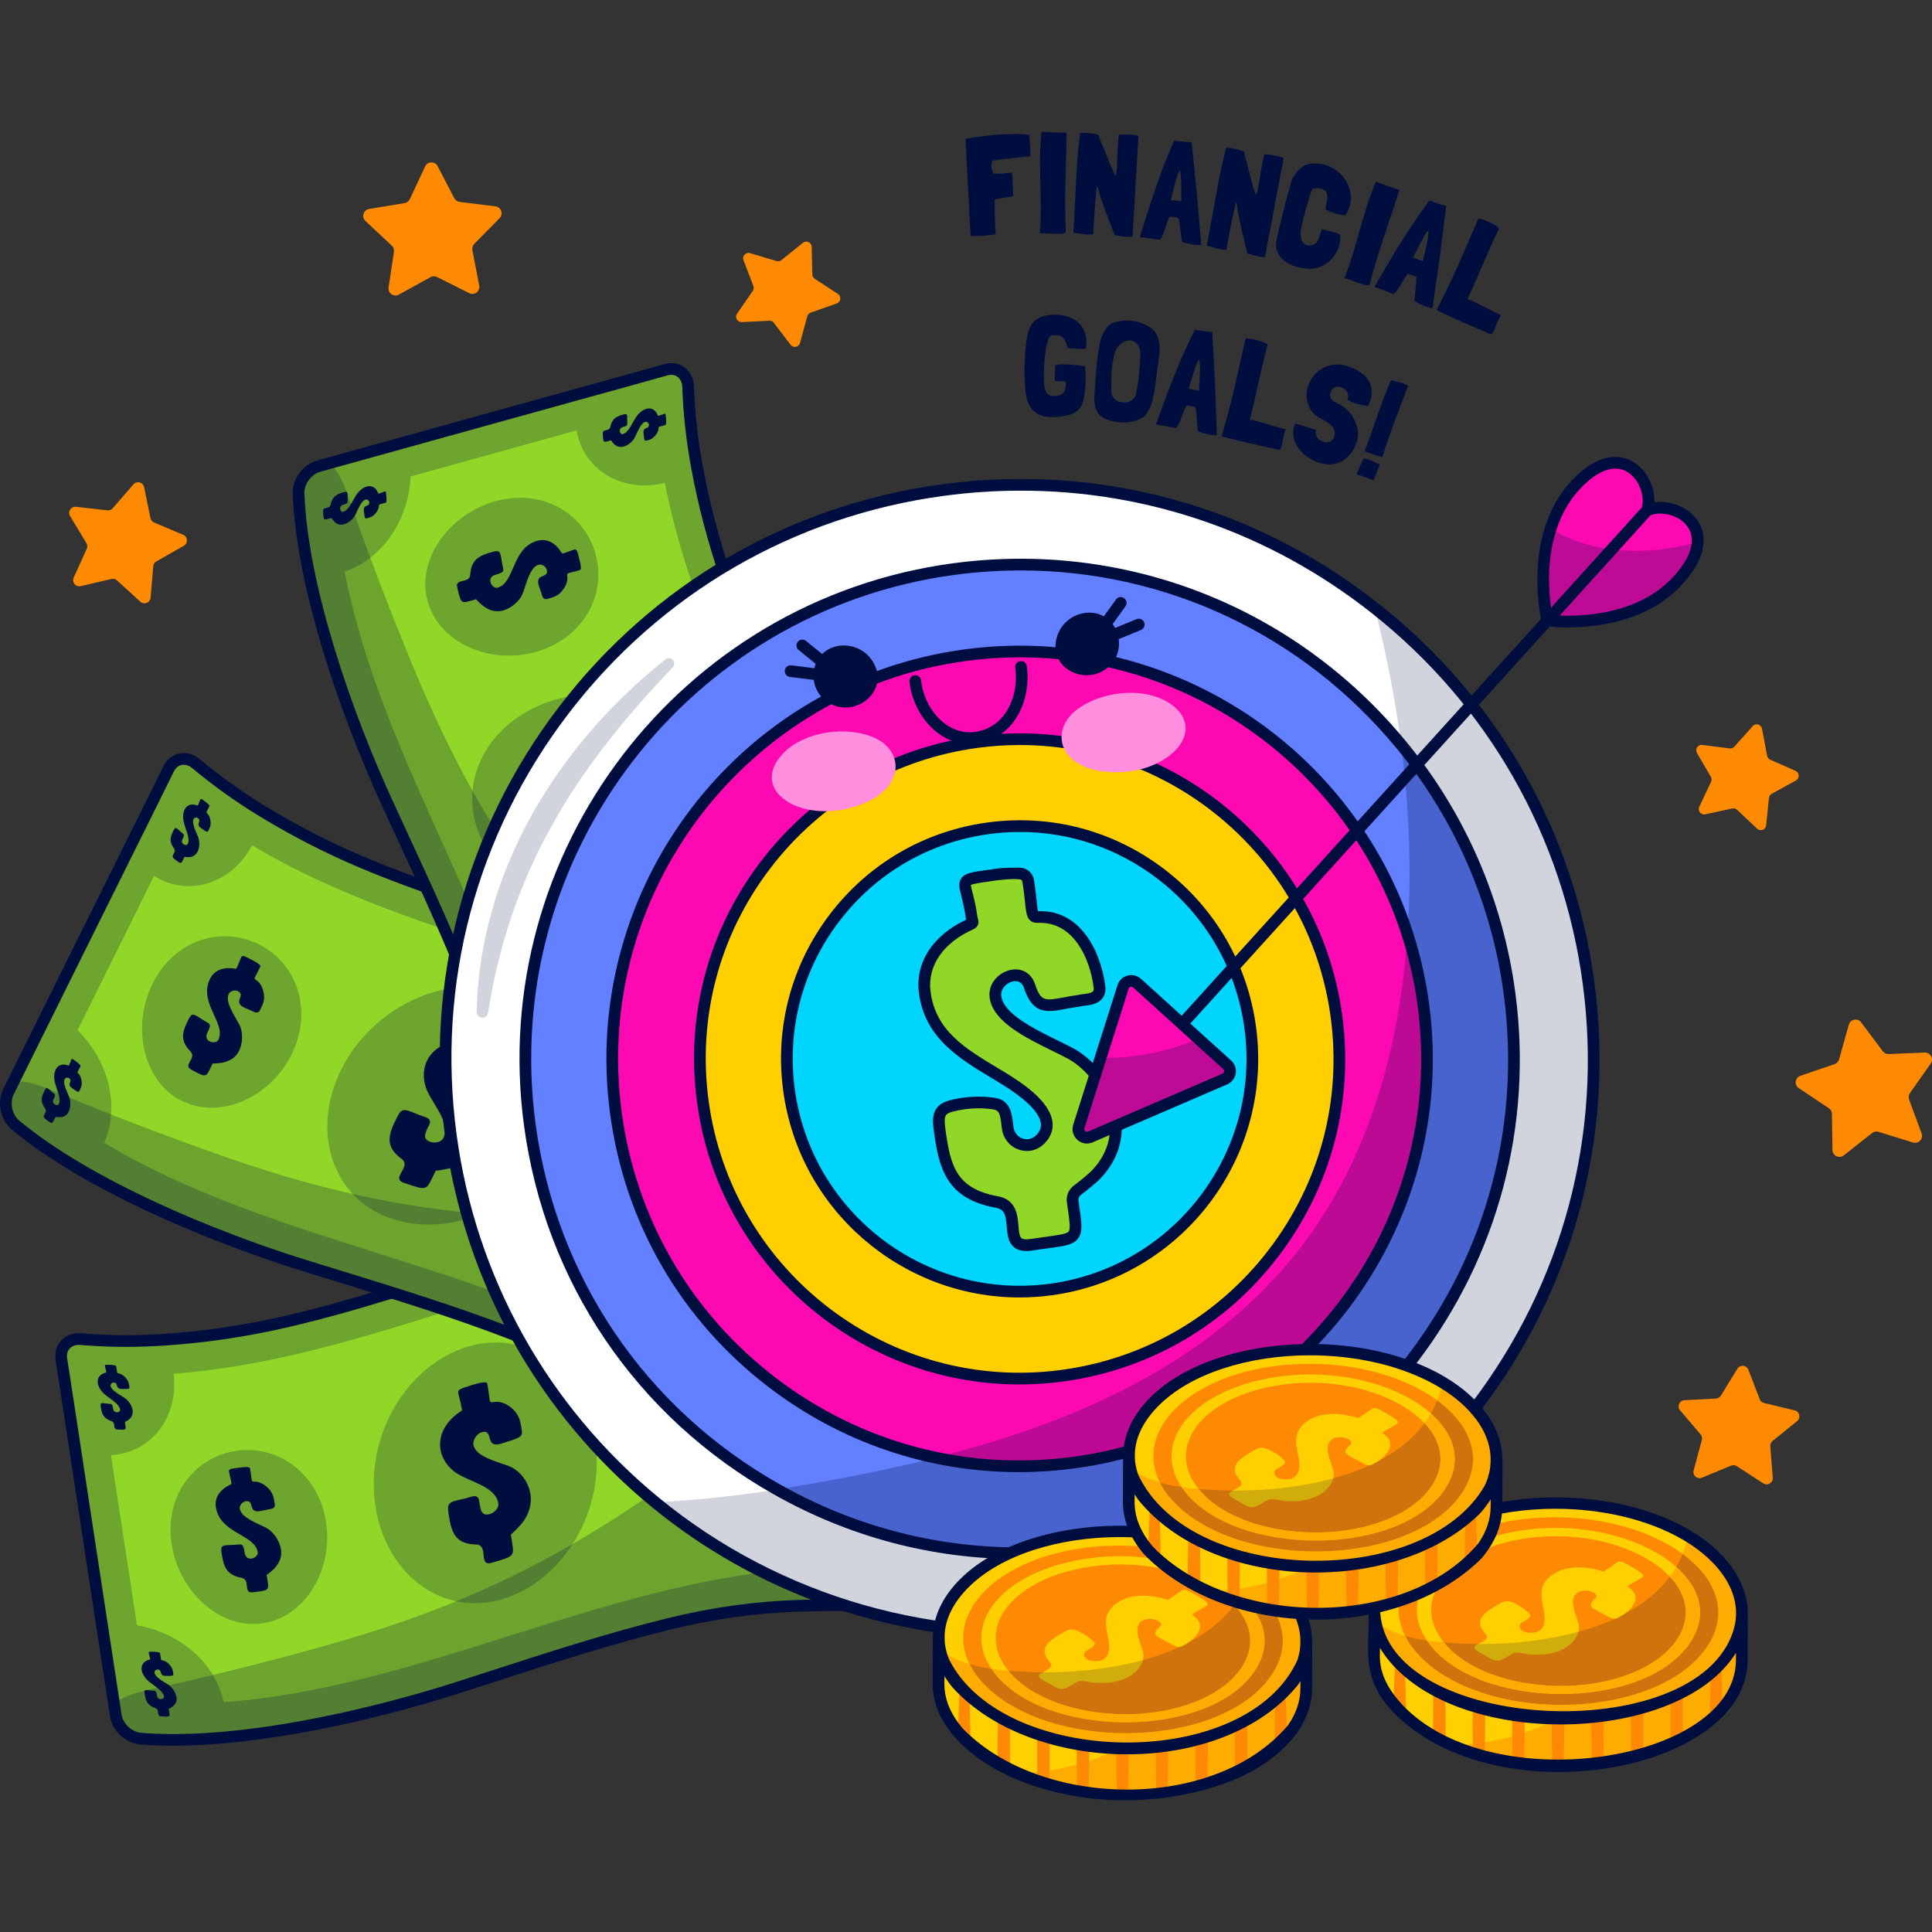 <?xml version="1.0" encoding="UTF-8"?>
<!-- Generator: Adobe Illustrator 25.4.1, SVG Export Plug-In . SVG Version: 6.00 Build 0)  -->
<svg xmlns="http://www.w3.org/2000/svg" xmlns:xlink="http://www.w3.org/1999/xlink" version="1.1" id="Capa_1" x="0px" y="0px" viewBox="0 0 512 512" style="enable-background:new 0 0 512 512;" xml:space="preserve" width="512" height="512">
<rect x="0" y="0" width="512" height="512" fill="#333333" stroke="none"/>
<g>
	<g>
		<g>
			<g>
				<path style="fill:#91D728;" d="M45.838,461.091c-3.017,0-5.902-0.114-8.573-0.336c-3.123-0.24-6.131-3.044-6.58-6.124      l-3.657-23.917c-1.305-8.455-2.791-18.239-4.241-27.78l-2.84-18.642c-1.212-8.056-2.438-16.09-3.691-24.136      c-0.254-1.735,0.286-3.25,1.522-4.253c0.836-0.679,1.912-1.039,3.113-1.039c0.185,0,0.37,0.008,0.558,0.027      c4.054,0.336,7.966,0.498,11.971,0.498c3.185,0,6.454-0.108,9.715-0.321c9.802-0.629,19.636-1.993,29.226-4.053      c15.013-3.214,29.9-7.93,44.298-12.491l3.802-1.204c15.895-5.055,32.843-10.271,49.987-13.641      c8.469-1.663,24.733-4.453,38.485-4.453c5.032,0,9.274,0.382,12.61,1.137c1.512,0.323,3.106,1.487,3.984,2.901      c0.967,1.564,1.118,2.462,2.453,11.672l0.276,1.899c0.489,3.333,1.127,7.624,1.974,13.162      c6.829,44.725,8.664,56.026,9.265,59.739c0.336,2.072,0.336,2.072,0.582,3.987l0.301,2.334c0.625,4.809,0.836,6.991-0.732,8.265      c-1.083,0.88-2.775,1.162-6.965,1.162c-1.155,0-2.459-0.018-3.938-0.04c-2.026-0.03-4.337-0.064-7.024-0.064      c-3.42,0-6.726,0.056-10.106,0.167c-11.564,0.382-22.915,1.981-34.703,4.888c-15.669,3.878-31.333,8.953-46.481,13.86      c-3.039,0.986-6.061,1.964-9.084,2.933C111.243,450.479,75.939,461.091,45.838,461.091z"/>
				<g style="opacity:0.25;">
					<path style="fill:#000E3F;" d="M187.609,350.423c-11.286,1.665-18.739,14.202-16.82,26.795       c1.926,12.655,12.508,20.576,23.79,18.914c11.282-1.703,19.077-12.055,17.145-24.686       C209.796,358.831,198.888,348.725,187.609,350.423z"/>
					<path style="fill:#000E3F;" d="M62.624,384.486c-11.282,1.694-19.071,12.045-17.146,24.679       c1.925,12.61,12.83,22.725,24.114,21.029c11.299-1.666,18.741-14.195,16.823-26.79       C84.483,390.749,73.921,382.821,62.624,384.486z"/>
					<path style="fill:#000E3F;" d="M123.525,357.01c-16.041,5.14-26.842,23.748-24.041,42.104       c2.812,18.43,18.151,29.634,34.197,24.502c16.035-5.136,26.849-23.757,24.041-42.105       C154.91,363.084,139.564,351.872,123.525,357.01z"/>
					<path style="fill:#000E3F;" d="M239.626,415.546c-1.227-9.46,1.241,8.736-10.089-65.452c-3.519-23.023-3.3-24.385-4.589-26.468       c-0.771-1.245-2.2-2.293-3.552-2.598c-13.216-2.979-37.557,0.732-50.825,3.333c-52.131,10.217-95.48,35.638-149.196,31.228       c-2.853-0.271-4.845,1.712-4.426,4.46c5.806,37.93,7.779,51.133,10.756,70.571c1.22,7.974,2.439,15.948,3.659,23.922       c0.4,2.748,3.1,5.305,5.971,5.526c24.444,2.041,59.123-5.546,83.798-13.489c40.366-12.993,62.726-20.821,90.451-21.729       C241.2,423.879,241.225,428.072,239.626,415.546z M211.213,415.796c-51.881,3.741-100.082,31.556-151.965,35.3       c-2.257-10.698-11.899-18.533-22.947-20.357c-2.3-15.038-4.6-30.076-6.9-45.115c10.98-0.584,18.067-10.514,16.574-21.58       c51.856-3.754,100.033-31.544,151.886-35.298c1.877,11.124,11.766,19.356,23.119,21.234       c2.299,15.031,4.598,30.063,6.897,45.096C217.196,395.664,210.193,405.08,211.213,415.796z"/>
				</g>
				<path style="opacity:0.25;fill:#000E3F;" d="M239.615,415.538c1.619,12.542,1.574,8.338-28.025,9.314      c-11.813,0.39-23.366,2.077-34.845,4.91c-18.782,4.648-37.2,10.897-55.61,16.806c-24.683,7.945-59.356,15.542-83.811,13.497      c-2.867-0.22-5.553-2.783-5.955-5.534l-0.531-3.471c3.397-2.315,7.792-3.067,12.266-4.071      c8.915-1.981,17.806-4.119,26.631-6.427c40.64-10.585,77.995-21.646,132.298-67.222c11.833-9.911,21.091-21.782,25.538-36.409      c0.49,3.337,1.127,7.628,1.974,13.166C240.874,424.284,238.39,406.088,239.615,415.538z"/>
			</g>
			<g>
				<path style="fill:#000E3F;" d="M241.917,415.856l-0.301-2.333c-0.25-1.94-0.25-1.94-0.59-4.034      c-0.602-3.709-2.433-14.993-9.265-59.731c-0.846-5.531-1.481-9.82-1.971-13.15l-0.276-1.895      c-1.335-9.201-1.506-10.384-2.672-12.268c-1.102-1.777-3.06-3.19-4.958-3.597c-3.71-0.839-8.177-1.175-12.952-1.175      c-14.068,0-30.812,2.917-38.784,4.484c-17.211,3.383-34.217,8.615-50.156,13.682l-3.802,1.204      c-14.363,4.552-29.217,9.257-44.156,12.455c-9.522,2.044-19.279,3.397-29.002,4.02c-3.248,0.212-6.443,0.319-9.621,0.319      c-3.946,0-7.866-0.164-11.823-0.492c-0.236-0.022-0.469-0.032-0.7-0.032c-1.547,0-2.979,0.48-4.089,1.383      c-1.65,1.342-2.409,3.41-2.076,5.696c1.252,8.045,2.479,16.074,3.691,24.131l2.697,17.707      c1.495,9.836,3.037,19.986,4.384,28.716l3.657,23.907c0.555,3.809,4.144,7.149,7.985,7.444c2.782,0.233,5.69,0.342,8.703,0.342      c23.885,0,54.092-6.893,75.981-13.939c3.024-0.97,6.046-1.95,9.072-2.93c15.127-4.9,30.769-9.968,46.39-13.834      c11.678-2.882,22.924-4.467,34.381-4.845c3.821-0.126,7.16-0.165,10.057-0.165c2.707,0,5.029,0.034,6.999,0.063      c1.486,0.022,2.796,0.041,3.957,0.041c4.157,0,6.395-0.248,7.947-1.509C242.928,423.65,242.548,420.717,241.917,415.856z       M238.67,423.117c-0.731,0.594-2.355,0.815-5.992,0.815c-1.147,0-2.442-0.02-3.946-0.042c-1.976-0.029-4.302-0.062-7.01-0.062      c-3.438,0-6.761,0.055-10.159,0.167c-11.676,0.385-23.132,1.999-35.024,4.934c-15.726,3.892-31.42,8.976-46.6,13.894      l-0.438,0.142c-2.877,0.932-5.751,1.863-8.628,2.786c-10.05,3.235-45.162,13.789-75.031,13.789      c-2.975,0-5.816-0.111-8.466-0.333c-2.4-0.184-4.809-2.427-5.158-4.822l-3.658-23.911c-1.305-8.459-2.793-18.252-4.244-27.8      l-0.138-0.911l-2.696-17.701c-1.228-8.17-2.471-16.294-3.688-24.117c-0.122-0.84-0.055-2.016,0.963-2.844      c0.555-0.451,1.293-0.689,2.134-0.689c0.137,0,0.276,0.006,0.444,0.022c4.08,0.338,8.031,0.503,12.079,0.503      c3.219,0,6.524-0.11,9.819-0.325c9.874-0.633,19.784-2.007,29.452-4.082c15.101-3.234,30.018-7.96,44.442-12.531l3.806-1.205      c15.859-5.042,32.768-10.245,49.814-13.595c8.411-1.653,24.557-4.426,38.188-4.426c4.916,0,9.043,0.37,12.303,1.107      c1.075,0.23,2.325,1.155,2.971,2.196c0.8,1.294,0.966,2.302,2.241,11.085l0.276,1.899c0.49,3.334,1.126,7.629,1.973,13.167      c6.818,44.651,8.66,56.004,9.269,59.759c0.332,2.043,0.332,2.043,0.575,3.934l0.301,2.335      C239.416,420.667,239.549,422.402,238.67,423.117z"/>
				<path style="fill:#000E3F;" d="M134.881,388.532c-3.325-1.253-8.944-2.539-9.424-5.71c-0.202-1.311,1.027-2.904,2.139-3.249      c3.428-1.072,0.671,4.429,5.265,2.998c4.64-1.448,5.669-1.75,5.436-3.29c-0.296-1.974-0.459-3.406-1.517-4.861      c-1.055-1.46-3.477-3.393-6.191-2.833c-1.151,0.214-0.645-0.711-1.488-5.039c-0.571-0.742-4.956,0.806-4.702,0.727      c-4.39,1.369-2.815,0.992-2.088,5.813c0.047,0.381,0.307,0.536-0.045,0.815c-7.352,4.691-7.122,12.298-1.569,16.309      c3.623,2.54,10.662,3.593,11.373,8.256c0.166,1.148-1.039,2.389-2.16,2.739c-2.334,0.727-2.573-1.038-2.917-3.386      c-0.336-2.25-2.224-1.026-3.96-0.656c-4.128,0.916-4.615,0.996-4.147,4.035c0.717,4.869,1.709,7.963,7.151,8.097      c3.755-0.019,0.464,6.043,4.365,4.827c6.564-1.941,5.878-1.509,4.975-7.462c0.265-0.082,2.744-2.638,3.052-3.13      C143.422,396.981,139.116,390.124,134.881,388.532z"/>
				<path style="fill:#000E3F;" d="M32.952,370.413c-1.286-0.817-3.456-1.971-3.634-3.143c-0.072-0.476,0.395-0.892,0.84-0.871      c1.326,0.035,0.25,1.641,2.032,1.684c1.799,0.036,2.192,0.03,2.107-0.533c-0.11-0.722-0.165-1.249-0.571-1.88      c-0.41-0.63-1.332-1.59-2.387-1.71c-0.449-0.058-0.257-0.331-0.563-1.944c-0.226-0.323-1.924-0.32-1.823-0.319      c-1.709-0.07-1.101-0.007-0.828,1.771c0.019,0.136,0.113,0.229-0.022,0.279c-2.868,0.692-2.801,3.363-0.659,5.493      c1.411,1.367,4.121,2.613,4.393,4.321c0.054,0.423-0.408,0.71-0.846,0.694c-0.908-0.033-0.996-0.686-1.123-1.55      c-0.129-0.824-0.863-0.64-1.536-0.735c-1.601-0.214-1.793-0.251-1.624,0.864c0.266,1.792,0.628,3.009,2.755,3.761      c1.448,0.465,0.166,2.177,1.682,2.241c2.565,0.138,2.272,0.175,1.949-2.005c0.11,0.004,1.064-0.598,1.19-0.74      C36.213,374.385,34.637,371.502,32.952,370.413z"/>
				<path style="fill:#000E3F;" d="M44.581,446.449c-1.287-0.82-3.455-1.965-3.634-3.143c-0.073-0.482,0.395-0.887,0.84-0.871      c1.326,0.037,0.25,1.639,2.031,1.684c1.799,0.035,2.191,0.029,2.108-0.533c-0.112-0.73-0.165-1.246-0.571-1.88      c-0.41-0.631-1.332-1.585-2.386-1.71c-0.449-0.056-0.256-0.323-0.563-1.944c-0.226-0.321-1.924-0.317-1.823-0.319      c-1.71-0.075-1.101-0.006-0.828,1.771c0.019,0.138,0.113,0.229-0.022,0.279c-2.869,0.691-2.8,3.367-0.659,5.493      c1.411,1.366,4.122,2.616,4.393,4.321c0.054,0.423-0.408,0.712-0.847,0.694c-0.909-0.039-0.996-0.681-1.123-1.55      c-0.128-0.821-0.862-0.637-1.536-0.735c-1.6-0.216-1.795-0.261-1.624,0.864c0.267,1.795,0.629,3.015,2.756,3.761      c1.448,0.469,0.166,2.177,1.681,2.241c2.564,0.135,2.274,0.183,1.95-2.005c0.11,0.004,1.063-0.606,1.19-0.74      c0.777-0.686,1.005-1.459,0.866-2.326C46.621,448.695,45.765,447.215,44.581,446.449z"/>
				<path style="fill:#000E3F;" d="M217.505,334.486c-1.293-0.87-3.458-2.016-3.643-3.18c-0.071-0.491,0.4-0.887,0.84-0.875      c1.326,0.05,0.241,1.634,2.036,1.712c1.814,0.095,2.211,0.131,2.122-0.438c-0.108-0.729-0.169-1.251-0.573-1.895      c-0.405-0.647-1.343-1.644-2.399-1.795c-0.452-0.067-0.254-0.333-0.562-1.95c-0.212-0.334-1.937-0.339-1.828-0.333      c-1.719-0.055-1.093,0.009-0.826,1.784c0.015,0.137,0.122,0.224-0.019,0.28c-2.861,0.781-2.78,3.518-0.652,5.541      c1.389,1.301,4.123,2.548,4.382,4.264c0.067,0.422-0.413,0.704-0.847,0.691c-0.908-0.031-0.986-0.671-1.119-1.541      c-0.115-0.831-0.86-0.629-1.533-0.7c-1.59-0.155-1.78-0.171-1.612,0.946c0.278,1.8,0.63,2.983,2.741,3.666      c1.447,0.438,0.165,2.172,1.677,2.215c2.551,0.127,2.289,0.208,1.951-1.992c0.103,0.006,1.075-0.57,1.196-0.7      C220.799,338.549,219.17,335.6,217.505,334.486z"/>
				<path style="fill:#000E3F;" d="M229.135,410.521c-1.294-0.874-3.457-2.008-3.643-3.18c-0.069-0.479,0.399-0.9,0.84-0.875      c1.326,0.052,0.241,1.633,2.036,1.711c1.814,0.095,2.211,0.131,2.122-0.438c-0.108-0.727-0.169-1.253-0.573-1.895      c-0.405-0.647-1.343-1.647-2.4-1.795c-0.452-0.069-0.255-0.333-0.561-1.95c-0.212-0.338-1.936-0.335-1.828-0.333      c-1.718-0.047-1.093,0.01-0.826,1.784c0.017,0.147,0.122,0.223-0.019,0.279c-2.86,0.784-2.78,3.51-0.652,5.541      c1.39,1.304,4.122,2.541,4.382,4.263c0.068,0.426-0.413,0.708-0.847,0.691c-0.908-0.033-0.987-0.674-1.119-1.542      c-0.115-0.827-0.86-0.625-1.533-0.7c-1.591-0.158-1.779-0.164-1.612,0.946c0.277,1.801,0.63,2.984,2.741,3.666      c1.447,0.436,0.166,2.175,1.677,2.215c2.551,0.123,2.29,0.216,1.952-1.992c0.105,0.016,1.075-0.569,1.196-0.7      C232.442,414.581,230.783,411.623,229.135,410.521z"/>
				<path style="fill:#000E3F;" d="M188.842,367.772c-0.138-0.926,0.737-1.884,1.555-2.006c2.476-0.341,0.476,3.12,3.804,2.683      c3.371-0.41,4.109-0.465,3.954-1.551c-0.205-1.385-0.316-2.401-1.087-3.535c-0.766-1.139-2.516-2.8-4.485-2.742      c-0.835,0.019-0.466-0.577-1.063-3.643c-0.4-0.592-3.601-0.024-3.405-0.04c-3.181,0.476-2.037,0.39-1.522,3.789      c0.04,0.267,0.223,0.394-0.034,0.56c-5.305,2.527-5.146,7.888-1.166,11.121c2.604,2.068,7.69,3.577,8.189,6.877      c0.11,0.816-0.748,1.522-1.57,1.642c-1.692,0.252-1.845-0.991-2.1-2.646c-0.235-1.583-1.609-0.946-2.853-0.846      c-2.968,0.257-3.317,0.281-2.99,2.429c0.517,3.444,1.21,5.633,5.129,6.245c2.697,0.354,0.326,4.211,3.138,3.778      c4.78-0.589,4.248-0.414,3.617-4.574c0.183-0.024,1.995-1.468,2.223-1.768c1.455-1.54,1.875-3.063,1.617-4.732      C198.652,371.352,189.439,371.686,188.842,367.772z"/>
				<path style="fill:#000E3F;" d="M70.346,404.78c-2.384-1.167-6.455-2.687-6.79-4.931c-0.148-0.926,0.746-1.88,1.556-1.999      c2.47-0.376,0.479,3.136,3.79,2.614c0.775-0.122,1.372-0.307,2.148-0.44c0.471-0.137,1.962-0.071,1.773-1.349      c-0.206-1.394-0.327-2.4-1.081-3.496c-0.754-1.088-2.494-2.642-4.452-2.526c-0.827,0.034-0.468-0.561-1.061-3.629      c-0.411-0.56-3.586,0.037-3.399-0.001c-0.931,0.131-2.275,0.147-2.15,0.925c0.152,0.996,0.866,3.225,0.588,3.388      c-2.587,1.137-4.496,3.228-4.062,6.061c1.058,7.041,10.361,7.185,11.089,11.963c0.223,1.519-3.049,2.814-3.451,0.18      c-0.44-2.924-0.776-2.197-3.087-2.125c-3.002,0.106-3.338,0.071-3.024,2.222c0.509,3.424,1.227,5.7,5.168,6.485      c2.714,0.441,0.323,4.228,3.148,3.841c4.765-0.562,4.238-0.476,3.612-4.608c0.195-0.03,1.979-1.548,2.207-1.869      c1.44-1.642,1.848-3.228,1.594-4.884C74.143,408.476,72.567,405.874,70.346,404.78z"/>
			</g>
		</g>
		<g>
			<g>
				<path style="fill:#91D728;" d="M190.441,384.61c-1.939,0-4.411-1.789-9.333-5.354c-3.358-2.432-7.892-5.712-14.082-9.758      c-9.684-6.333-19.893-11.546-31.212-15.937c-15.062-5.832-30.8-10.678-46.022-15.367c0,0-6.435-1.983-9.104-2.812      c-24.595-7.628-57.632-21.414-76.59-37.237c-2.42-1.989-3.271-6.012-1.867-8.792l10.747-21.677      c3.913-7.92,8.482-17.114,12.908-26.021l7.966-16.043c3.637-7.29,7.249-14.569,10.848-21.876      c0.789-1.566,2.102-2.496,3.689-2.608c0.101-0.007,0.202-0.01,0.303-0.01c1.135,0,2.3,0.459,3.282,1.291      c5.579,4.651,11.349,8.771,17.649,12.604c8.384,5.117,17.216,9.652,26.248,13.476c14.139,5.997,29.033,10.688,43.436,15.225      l3.804,1.201c15.923,4.999,32.801,10.471,48.748,17.554c9.854,4.377,33.839,15.733,43.727,26.642      c1.053,1.135,1.688,3.003,1.594,4.663c-0.108,1.838-0.5,2.659-4.699,10.966l-0.863,1.71c-1.515,3.01-3.461,6.889-5.948,11.906      c-20.179,40.676-25.117,50.874-26.739,54.223c-0.915,1.885-0.915,1.885-1.813,3.595l-1.095,2.082      c-2.253,4.298-3.335,6.202-5.349,6.345L190.441,384.61z"/>
				<g style="opacity:0.25;">
					<path style="fill:#000E3F;" d="M190.54,294.221c-10.194-5.121-23.497,0.858-29.161,12.267       c-5.695,11.465-1.585,24.028,8.605,29.149c10.213,5.088,22.54,1.093,28.216-10.355       C203.868,313.85,200.747,299.311,190.54,294.221z"/>
					<path style="fill:#000E3F;" d="M68.672,250.292c-10.207-5.095-22.529-1.098-28.213,10.348       c-5.67,11.427-2.555,25.971,7.655,31.066c10.205,5.128,23.495-0.851,29.161-12.261       C82.964,267.977,78.875,255.42,68.672,250.292z"/>
					<path style="fill:#000E3F;" d="M134.303,262.794c-16.082-5.009-35.614,4.016-43.868,20.649       c-8.287,16.7-2.169,34.683,13.913,39.702c16.075,5.009,35.625-4.018,43.868-20.649       C156.502,285.797,150.383,267.803,134.303,262.794z"/>
					<path style="fill:#000E3F;" d="M235.083,289.573c-9.106-10.031-31.16-20.978-43.514-26.473       c-48.538-21.588-98.624-25.688-140.056-60.159c-2.18-1.861-4.949-1.383-6.185,1.107c-17.04,34.38-23.011,46.321-31.742,63.94       c-3.583,7.228-7.166,14.455-10.749,21.682c-1.252,2.48-0.511,6.123,1.713,7.954c18.834,15.715,51.577,29.429,76.336,37.104       c40.504,12.557,63.302,18.996,86.516,34.183c24.799,16.223,22.41,19.669,28.298,8.497c4.431-8.448-4.004,7.864,29.347-59.368       c10.348-20.866,11.309-21.855,11.45-24.3C236.582,292.278,236.014,290.599,235.083,289.573z M197.844,353.904       c-9.081-5.655-20.222-1.972-25.544,7.385c-44.612-26.746-100.045-31.672-144.661-58.417       c4.298-10.053,0.909-22.005-7.086-29.846c6.758-13.63,13.515-27.259,20.272-40.89c9.323,5.83,20.829,1.775,25.964-8.141       c44.599,26.721,99.998,31.654,144.596,58.374c-4.855,10.183-1.491,22.602,6.723,30.663       C211.353,326.655,204.599,340.279,197.844,353.904z"/>
				</g>
				<path style="opacity:0.25;fill:#000E3F;" d="M195.695,377.395c-5.881,11.196-3.502,7.729-28.289-8.478      c-9.893-6.467-20.318-11.724-31.341-16c-18.043-6.987-36.708-12.454-55.172-18.195c-24.767-7.678-57.511-21.381-76.352-37.106      c-2.22-1.827-2.946-5.468-1.694-7.951l1.56-3.146c4.11,0.057,8.139,1.966,12.379,3.715c8.435,3.501,16.941,6.859,25.489,10.04      c39.345,14.686,76.274,27.094,146.905,20.99c15.379-1.313,29.777-5.711,41.821-15.127c-1.516,3.013-3.461,6.891-5.949,11.91      C191.7,385.277,200.121,368.957,195.695,377.395z"/>
			</g>
			<g>
				<path style="fill:#000E3F;" d="M236.734,288.072c-10.082-11.122-34.3-22.598-44.246-27.016      c-16.03-7.12-32.955-12.608-48.912-17.618l-3.804-1.199c-14.371-4.527-29.231-9.21-43.297-15.175      c-8.968-3.798-17.731-8.297-26.047-13.372c-6.232-3.793-11.945-7.873-17.452-12.462c-1.272-1.079-2.779-1.66-4.286-1.66      c-0.137,0-0.274,0.005-0.41,0.014c-2.121,0.15-3.931,1.407-4.971,3.469c-3.597,7.303-7.206,14.581-10.844,21.872l-7.966,16.042      c-4.427,8.909-8.997,18.103-12.91,26.022L0.846,288.657c-1.735,3.437-0.716,8.232,2.258,10.68      c19.138,15.973,52.39,29.857,77.123,37.526c3.033,0.943,6.069,1.878,9.109,2.814c15.196,4.68,30.911,9.519,45.917,15.33      c11.214,4.35,21.329,9.514,30.924,15.788c6.188,4.046,10.714,7.323,14.02,9.716c5.269,3.816,7.802,5.65,10.242,5.65      c0.115,0,0.23-0.004,0.344-0.012c2.961-0.209,4.335-2.828,6.612-7.169l1.094-2.082c0.911-1.732,0.911-1.732,1.835-3.641      c1.638-3.381,6.622-13.669,26.735-54.211c2.485-5.013,4.429-8.888,5.942-11.895l0.863-1.709      c4.194-8.298,4.733-9.364,4.862-11.576C238.845,291.776,238.055,289.495,236.734,288.072z M231.097,304.043l-0.865,1.713      c-1.515,3.011-3.461,6.891-5.949,11.91c-20.078,40.473-25.09,50.817-26.748,54.237c-0.902,1.863-0.902,1.863-1.789,3.55      l-1.095,2.085c-2.067,3.94-2.954,5.437-4.085,5.517c-0.042,0.003-0.084,0.005-0.126,0.005c-1.437,0-4.067-1.905-8.46-5.087      c-3.325-2.407-7.878-5.702-14.106-9.774c-9.777-6.393-20.081-11.653-31.501-16.084c-15.111-5.852-30.877-10.707-46.124-15.402      l-0.4-0.123c-2.904-0.895-5.804-1.788-8.703-2.689c-24.45-7.58-57.269-21.267-76.072-36.958c-1.859-1.53-2.541-4.75-1.451-6.91      l10.744-21.672c3.783-7.655,8.178-16.5,12.466-25.128l0.441-0.888l7.964-16.037c3.692-7.401,7.343-14.764,10.837-21.859      c0.382-0.758,1.114-1.682,2.423-1.774c0.064-0.005,0.128-0.007,0.192-0.007c0.768,0,1.578,0.328,2.301,0.942      c5.632,4.693,11.462,8.857,17.822,12.727c8.446,5.155,17.346,9.724,26.452,13.58c14.217,6.03,29.142,10.731,43.575,15.278      l3.807,1.2c15.876,4.985,32.705,10.441,48.582,17.493c9.765,4.337,33.522,15.579,43.232,26.292      c0.748,0.806,1.24,2.282,1.17,3.504C235.544,295.202,235.101,296.123,231.097,304.043z"/>
				<path style="fill:#000E3F;" d="M131.711,278.783c-1.065-0.486-0.12-0.953,1.677-4.979c-0.041-0.935-4.52-2.188-4.266-2.107      c-4.38-1.402-2.874-0.806-5.049,3.558c-0.18,0.339-0.057,0.615-0.505,0.641c-8.713-0.384-12.895,5.974-10.654,12.447      c1.506,4.16,6.663,9.066,4.565,13.292c-0.524,1.035-2.223,1.358-3.342,1.001c-2.328-0.746-1.509-2.328-0.442-4.448      c1.017-2.034-1.231-2.117-2.865-2.812c-3.905-1.622-4.349-1.836-5.712,0.92c-2.21,4.397-3.176,7.499,1.201,10.736      c3.084,2.142-3.093,5.213,0.8,6.459c6.488,2.182,5.678,2.142,8.359-3.249c0.264,0.085,3.762-0.583,4.296-0.808      c7.851-2.495,8.267-10.58,5.715-14.317c-2.002-2.936-5.862-7.217-4.433-10.088c0.587-1.189,2.509-1.786,3.617-1.43      c3.422,1.092-1.996,4.011,2.587,5.479c4.63,1.48,5.645,1.825,6.339,0.43c0.892-1.785,1.582-3.051,1.551-4.85      C135.125,282.858,134.254,279.885,131.711,278.783z"/>
				<path style="fill:#000E3F;" d="M50.299,227.141c2.559-0.29,2.925-3.555,2.172-5.415c-0.583-1.408-1.697-3.598-1.169-4.661      c0.215-0.431,0.836-0.504,1.188-0.23c1.065,0.79-0.738,1.487,0.695,2.546c1.452,1.063,1.777,1.284,2.031,0.775      c0.325-0.654,0.582-1.117,0.613-1.866c0.026-0.751-0.177-2.067-0.971-2.771c-0.334-0.305-0.02-0.418,0.656-1.915      c0.001-0.394-1.391-1.368-1.309-1.308c-1.359-1.039-0.897-0.638-1.695,0.974c-0.063,0.122-0.039,0.252-0.178,0.216      c-2.745-1.082-4.225,1.143-3.696,4.117c0.369,1.93,1.872,4.506,1.113,6.061c-0.199,0.377-0.742,0.347-1.092,0.082      c-0.724-0.549-0.421-1.134-0.028-1.913c0.368-0.749-0.339-1.019-0.835-1.484c-1.187-1.095-1.324-1.236-1.826-0.226      c-0.811,1.62-1.215,2.824,0.095,4.661c0.918,1.213-1.114,1.878,0.089,2.8c2.02,1.586,1.759,1.448,2.748-0.521      C48.987,227.129,50.114,227.184,50.299,227.141z"/>
				<path style="fill:#000E3F;" d="M21.347,282.519c0-0.392-1.393-1.364-1.309-1.308c-1.357-1.043-0.898-0.637-1.696,0.974      c-0.064,0.124-0.039,0.253-0.178,0.216c-2.745-1.082-4.227,1.148-3.696,4.117c0.37,1.929,1.871,4.509,1.113,6.061      c-0.199,0.378-0.743,0.348-1.092,0.082c-0.721-0.554-0.424-1.129-0.029-1.914c0.367-0.746-0.34-1.016-0.834-1.484      c-1.186-1.096-1.319-1.244-1.826-0.226c-0.813,1.622-1.218,2.829,0.095,4.661c0.916,1.216-1.115,1.878,0.089,2.8      c2.021,1.584,1.756,1.456,2.748-0.521c0.088,0.066,1.218,0.115,1.4,0.078c1.03-0.115,1.661-0.617,2.045-1.407      c0.505-0.998,0.655-2.701,0.126-4.008c-0.582-1.411-1.699-3.594-1.169-4.661c0.217-0.436,0.833-0.499,1.188-0.23      c1.064,0.792-0.738,1.485,0.695,2.546c1.453,1.062,1.777,1.283,2.031,0.775c0.328-0.662,0.581-1.115,0.613-1.866      c0.027-0.752-0.179-2.062-0.971-2.771C20.356,284.13,20.668,284.022,21.347,282.519z"/>
				<path style="fill:#000E3F;" d="M227.22,290.209c0.019-0.395-1.39-1.39-1.305-1.323c-1.376-1.032-0.9-0.621-1.701,0.985      c-0.066,0.121-0.029,0.253-0.176,0.218c-2.79-1.004-4.296,1.283-3.717,4.16c0.39,1.863,1.91,4.454,1.137,6.007      c-0.187,0.384-0.743,0.339-1.09,0.078c-0.725-0.547-0.421-1.116-0.03-1.904c0.383-0.746-0.342-1.009-0.853-1.454      c-1.212-1.041-1.359-1.162-1.863-0.152c-0.807,1.632-1.198,2.804,0.138,4.575c0.933,1.19-1.112,1.872,0.1,2.777      c2.015,1.57,1.754,1.485,2.742-0.509c0.081,0.063,1.207,0.151,1.382,0.114c2.543-0.211,2.904-3.56,2.182-5.429      c-0.559-1.455-1.672-3.637-1.155-4.696c0.224-0.443,0.837-0.496,1.19-0.234c1.057,0.802-0.741,1.476,0.683,2.57      c1.43,1.12,1.734,1.378,1.988,0.861c0.33-0.659,0.581-1.121,0.619-1.88c0.041-0.762-0.154-2.117-0.933-2.847      C226.228,291.813,226.542,291.708,227.22,290.209z"/>
				<path style="fill:#000E3F;" d="M193.053,359.124c0.02-0.399-1.392-1.387-1.305-1.323c-1.379-1.026-0.9-0.621-1.701,0.985      c-0.071,0.13-0.028,0.252-0.176,0.218c-2.791-1.002-4.292,1.275-3.717,4.16c0.388,1.866,1.914,4.448,1.137,6.007      c-0.189,0.388-0.745,0.342-1.09,0.079c-0.724-0.549-0.42-1.119-0.03-1.905c0.381-0.743-0.344-1.006-0.853-1.453      c-1.211-1.044-1.362-1.157-1.863-0.152c-0.807,1.633-1.199,2.804,0.137,4.575c0.934,1.189-1.114,1.876,0.1,2.777      c2.017,1.566,1.751,1.492,2.742-0.509c0.076,0.073,1.207,0.152,1.382,0.114c2.556-0.206,2.898-3.58,2.182-5.429      c-0.557-1.459-1.675-3.63-1.155-4.696c0.219-0.432,0.843-0.508,1.19-0.234c1.055,0.805-0.741,1.475,0.683,2.57      c1.43,1.119,1.734,1.378,1.988,0.861c0.329-0.657,0.582-1.123,0.619-1.88c0.04-0.762-0.153-2.12-0.933-2.848      C192.062,360.726,192.375,360.623,193.053,359.124z"/>
				<path style="fill:#000E3F;" d="M184.2,324.458c3.353-6.763-4.379-11.782-2.619-15.328c0.419-0.837,1.685-1.118,2.425-0.748      c2.222,1.144-1.403,2.827,1.572,4.381c2.994,1.601,3.63,1.98,4.127,1.003c0.628-1.252,1.121-2.147,1.141-3.518      c0.028-1.372-0.451-3.737-2.095-4.821c-0.694-0.464-0.05-0.741,1.223-3.592c0.012-0.714-2.933-2.088-2.764-1.99      c-2.877-1.438-1.891-0.85-3.422,2.227c-0.121,0.241-0.044,0.451-0.35,0.438c-5.794-0.979-8.744,3.5-7.344,8.432      c0.943,3.188,4.239,7.346,2.752,10.333c-0.379,0.732-1.487,0.816-2.228,0.442c-1.529-0.766-0.94-1.871-0.198-3.372      c0.717-1.43-0.774-1.698-1.85-2.331c-2.577-1.495-2.877-1.676-3.843,0.271c-1.555,3.116-2.246,5.306,0.61,8.058      c2.004,1.84-2.152,3.633,0.398,4.895c4.251,2.264,3.714,2.102,5.588-1.665c0.164,0.086,2.476-0.056,2.835-0.17      C182.234,326.977,183.452,325.971,184.2,324.458z"/>
				<path style="fill:#000E3F;" d="M67.798,259.658c-0.696-0.448-0.061-0.728,1.217-3.579c-0.015-0.694-2.956-2.03-2.782-1.954      c-0.837-0.428-1.946-1.186-2.291-0.478c-0.448,0.903-1.145,3.137-1.465,3.111c-2.771-0.556-5.535,0.059-6.807,2.627      c-3.179,6.371,4.352,11.833,2.203,16.162c-0.69,1.371-4.112,0.552-2.927-1.835c1.321-2.646,0.627-2.244-1.306-3.513      c-2.518-1.638-2.773-1.86-3.752,0.081c-1.551,3.095-2.27,5.37,0.504,8.277c1.968,1.92-2.165,3.646,0.37,4.952      c4.223,2.277,3.742,2.046,5.604-1.696c0.177,0.088,2.509-0.129,2.88-0.262c2.122-0.516,3.367-1.58,4.111-3.082      c0.96-1.924,1.164-4.96-0.024-7.131c-1.281-2.325-3.74-5.909-2.725-7.937c0.411-0.843,1.691-1.11,2.422-0.742      c2.237,1.111-1.409,2.842,1.6,4.317c0.705,0.345,1.3,0.537,2.011,0.874c0.465,0.158,1.647,1.069,2.226-0.085      c0.632-1.259,1.111-2.152,1.123-3.482C69.999,262.96,69.467,260.689,67.798,259.658z"/>
			</g>
		</g>
		<g>
			<g>
				<path style="fill:#91D728;" d="M141.782,328.284c-1.059,0-1.781-0.259-2.408-0.866c-1.434-1.389-1.759-4.498-2.408-10.692      c-0.434-4.11-1.019-9.679-2.141-16.998c-1.754-11.435-4.693-22.515-8.983-33.874c-5.726-15.128-12.626-30.069-19.296-44.517      c-1.334-2.887-2.665-5.769-3.987-8.655c-10.749-23.398-22.549-57.194-23.432-81.875c-0.135-3.13,2.292-6.45,5.296-7.262      l23.313-6.478c8.078-2.255,17.403-4.837,26.527-7.364l18.723-5.188c7.855-2.161,15.686-4.335,23.525-6.536      c0.462-0.125,0.939-0.191,1.398-0.191c1.16,0,2.199,0.414,3.008,1.197c0.89,0.861,1.401,2.112,1.441,3.523      c0.264,7.257,1.049,14.303,2.403,21.554c1.789,9.649,4.312,19.25,7.498,28.537c4.989,14.556,11.438,28.761,17.675,42.498      l1.648,3.632c6.911,15.19,14.109,31.407,19.486,48.01c3.323,10.258,10.887,35.697,9.372,50.337      c-0.141,1.54-1.108,3.262-2.408,4.302c-1.436,1.147-2.311,1.403-11.299,3.826l-1.848,0.499      c-3.254,0.883-7.438,2.023-12.834,3.523c-43.698,12.129-54.627,15.276-58.217,16.308c-2.011,0.578-2.011,0.578-3.888,1.051      l-2.28,0.578C145.196,327.789,143.243,328.284,141.782,328.284z"/>
				<g style="opacity:0.25;">
					<path style="fill:#000E3F;" d="M177.952,253.446c-12.336,3.417-18.943,14.866-15.95,25.871       c3.033,10.999,14.239,17.508,26.55,14.087c12.296-3.415,21.033-15.448,18.005-26.445       C203.561,255.951,190.227,250.043,177.952,253.446z"/>
					<path style="fill:#000E3F;" d="M141.915,172.786c12.335-3.424,18.951-14.854,15.954-25.872       c-3.024-11-14.228-17.503-26.543-14.089c-12.292,3.411-21.037,15.442-18.012,26.444       C116.312,170.289,129.638,176.188,141.915,172.786z"/>
					<path style="fill:#000E3F;" d="M147.729,185.251c-17.965,4.984-27.264,21.547-20.26,36.869       c7.006,15.31,26.782,23.833,44.666,18.862c17.961-4.983,27.269-21.554,20.259-36.869       C185.382,188.798,165.622,180.287,147.729,185.251z"/>
					<path style="fill:#000E3F;" d="M230.409,246.943c-16.346-50.545-46.742-90.563-48.753-144.423       c-0.071-2.865-2.276-4.607-4.955-3.865c-36.97,10.276-49.845,13.806-68.79,19.073c-7.773,2.16-15.545,4.319-23.317,6.478       c-2.681,0.724-4.899,3.709-4.776,6.586c0.881,24.514,12.539,58.043,23.36,81.598c17.702,38.534,28.134,59.804,32.333,87.224       c4.485,29.292,0.325,29.815,12.573,26.738c9.247-2.344-8.527,2.271,63.788-17.803c22.441-6.232,23.82-6.177,25.734-7.705       c1.144-0.914,2.015-2.457,2.157-3.836C241.148,283.534,234.569,259.807,230.409,246.943z M210.967,300.041       c-14.651,4.071-29.303,8.141-43.955,12.212c-1.855-10.536-12.037-16.368-22.555-14.082       c-9.885-51.068-43.237-95.618-53.125-146.688c10.353-3.514,16.986-14.019,17.483-25.206       c14.658-4.072,29.315-8.145,43.974-12.217c1.886,10.833,12.589,16.688,23.399,13.889c9.895,51.041,43.219,95.571,53.113,146.61       C218.478,277.746,211.481,288.544,210.967,300.041z"/>
				</g>
				<path style="opacity:0.25;fill:#000E3F;" d="M148.091,326.341c-12.26,3.099-8.092,2.555-12.581-26.718      c-1.792-11.682-4.842-22.953-9.02-34.013c-6.849-18.096-15.244-35.639-23.301-53.217c-10.825-23.563-22.492-57.086-23.37-81.611      c-0.122-2.873,2.103-5.845,4.786-6.57l3.383-0.94c2.703,3.097,3.972,7.371,5.501,11.695c3.028,8.616,6.208,17.19,9.549,25.677      c15.344,39.093,30.77,74.867,82.481,123.363c11.248,10.571,24.136,18.35,39.188,21.026c-3.255,0.883-7.44,2.026-12.838,3.526      C139.556,328.632,157.328,324.001,148.091,326.341z"/>
			</g>
			<g>
				<path style="fill:#000E3F;" d="M232.545,246.261c-5.406-16.687-12.623-32.949-19.551-48.172l-1.648-3.632      c-6.227-13.72-12.666-27.908-17.619-42.361c-3.162-9.212-5.666-18.739-7.441-28.318c-1.339-7.171-2.117-14.148-2.379-21.312      c-0.05-1.819-0.729-3.45-1.911-4.594c-1.106-1.071-2.535-1.632-4.085-1.632c-0.592,0-1.201,0.082-1.817,0.248      c-7.839,2.2-15.665,4.374-23.521,6.535l-17.261,4.784c-9.588,2.654-19.483,5.392-27.991,7.768l-23.302,6.474      c-3.716,1.004-6.606,4.965-6.441,8.813c0.892,24.912,12.763,58.934,23.573,82.465c1.323,2.887,2.655,5.771,3.988,8.659      c6.665,14.436,13.557,29.365,19.254,44.415c4.25,11.252,7.162,22.23,8.9,33.561c1.121,7.308,1.704,12.865,2.131,16.923      c0.71,6.774,1.035,9.866,2.873,11.645c0.973,0.941,2.098,1.302,3.485,1.302c1.655,0,3.682-0.514,6.266-1.169l2.281-0.576      c1.897-0.479,1.897-0.479,3.935-1.065c3.611-1.039,14.597-4.199,58.205-16.303c5.391-1.498,9.573-2.639,12.821-3.521      l1.849-0.499c8.977-2.419,10.131-2.731,11.864-4.112c1.633-1.306,2.803-3.418,2.981-5.351      C243.529,282.305,235.898,256.615,232.545,246.261z M238.897,296.953c-0.1,1.095-0.87,2.446-1.827,3.211      c-1.189,0.948-2.17,1.233-10.739,3.543l-1.853,0.5c-3.253,0.883-7.441,2.026-12.838,3.526      c-43.532,12.083-54.58,15.26-58.233,16.311c-1.989,0.572-1.989,0.572-3.837,1.039l-2.283,0.577      c-2.367,0.6-4.236,1.074-5.505,1.074c-0.819,0-1.087-0.195-1.33-0.43c-1.029-0.996-1.375-4.288-1.951-9.781      c-0.429-4.082-1.017-9.673-2.145-17.03c-1.771-11.547-4.736-22.729-9.065-34.189c-5.736-15.153-12.651-30.132-19.339-44.617      l-0.171-0.371c-1.275-2.761-2.548-5.52-3.815-8.283c-10.686-23.261-22.416-56.829-23.292-81.304      c-0.103-2.405,1.838-5.063,4.174-5.695l23.306-6.476c8.22-2.295,17.734-4.929,27.016-7.498l0.969-0.269l17.255-4.782      c7.972-2.193,15.891-4.393,23.507-6.531c0.346-0.094,0.685-0.141,1.009-0.141c0.76,0,1.409,0.255,1.929,0.759      c0.596,0.578,0.94,1.449,0.969,2.48c0.267,7.327,1.062,14.447,2.428,21.764c1.803,9.728,4.346,19.404,7.557,28.758      c5.007,14.609,11.474,28.858,17.728,42.637l1.649,3.635c6.892,15.146,14.069,31.316,19.423,47.844      C232.888,257.381,240.386,282.571,238.897,296.953z"/>
				<path style="fill:#000E3F;" d="M168.126,216.424c1.99,4.435,2.411,5.421,3.914,5.006c1.924-0.528,3.327-0.861,4.645-2.084      c1.324-1.221,2.955-3.855,2.077-6.484c-0.35-1.117,0.629-0.725,4.826-2.077c0.669-0.655-1.39-4.825-1.281-4.583      c-1.881-4.196-1.32-2.677-6.02-1.382c-0.372,0.092-0.495,0.368-0.815,0.052c-5.533-6.742-13.058-5.609-16.379,0.382      c-2.091,3.899-2.299,11.014-6.845,12.275c-1.12,0.301-2.495-0.748-2.977-1.819c-1-2.231,0.725-2.678,3.015-3.3      c2.194-0.602,0.754-2.331,0.18-4.01c-1.401-3.99-1.538-4.463-4.5-3.638c-4.749,1.291-7.703,2.644-7.189,8.064      c0.465,3.726-5.945,1.179-4.273,4.908c2.708,6.286,2.197,5.656,8,4.052c0.113,0.253,2.946,2.411,3.47,2.658      c7.099,4.178,13.396-0.913,14.473-5.307c0.848-3.45,1.457-9.182,4.549-10.036c1.277-0.357,3.005,0.674,3.48,1.738      C171.948,214.116,166.158,212.033,168.126,216.424z"/>
				<path style="fill:#000E3F;" d="M161.956,116.683c0.009,0.11,0.72,0.985,0.877,1.094c1.924,1.711,4.6-0.197,5.48-1.999      c0.659-1.374,1.545-3.666,2.689-3.983c0.464-0.128,0.933,0.286,0.965,0.73c0.123,1.321-1.6,0.444-1.431,2.218      c0.179,1.79,0.231,2.18,0.779,2.029c0.703-0.195,1.22-0.313,1.799-0.79c0.577-0.482,1.42-1.512,1.414-2.573      c0.004-0.453,0.298-0.295,1.863-0.791c0.294-0.262,0.089-1.949,0.099-1.848c-0.134-1.705-0.124-1.094-1.857-0.611      c-0.133,0.035-0.214,0.139-0.28,0.012c-1.028-2.766-3.672-2.381-5.532-0.001c-1.19,1.564-2.104,4.403-3.768,4.876      c-0.414,0.104-0.754-0.321-0.79-0.758c-0.075-0.906,0.563-1.071,1.405-1.299c0.803-0.226,0.533-0.933,0.548-1.613      c0.022-1.615,0.036-1.81-1.051-1.51c-1.747,0.478-2.913,0.981-3.406,3.183c-0.29,1.493-2.142,0.424-2.025,1.936      C159.901,117.549,159.83,117.263,161.956,116.683z"/>
				<path style="fill:#000E3F;" d="M100.521,130.75c-0.135,0.036-0.214,0.14-0.28,0.012c-1.027-2.766-3.677-2.38-5.533-0.001      c-1.189,1.564-2.107,4.404-3.768,4.876c-0.414,0.104-0.756-0.321-0.79-0.758c-0.069-0.907,0.557-1.069,1.405-1.299      c0.8-0.225,0.53-0.932,0.548-1.612c0.024-1.615,0.045-1.813-1.051-1.51c-1.75,0.478-2.919,0.983-3.406,3.183      c-0.294,1.494-2.142,0.424-2.025,1.936c0.171,2.562,0.088,2.28,2.223,1.698c0.009,0.109,0.728,0.983,0.877,1.094      c0.773,0.689,1.568,0.824,2.413,0.583c1.08-0.29,2.448-1.316,3.068-2.582c0.661-1.375,1.541-3.664,2.689-3.982      c0.47-0.13,0.927,0.287,0.964,0.73c0.121,1.321-1.598,0.443-1.431,2.218c0.179,1.79,0.231,2.18,0.78,2.029      c0.711-0.198,1.217-0.312,1.798-0.79c0.577-0.482,1.415-1.511,1.414-2.573c0.002-0.452,0.29-0.292,1.863-0.79      c0.292-0.262,0.085-1.948,0.099-1.848C102.249,129.656,102.253,130.268,100.521,130.75z"/>
				<path style="fill:#000E3F;" d="M226.425,289.146c-1.126,1.534-2.04,4.397-3.712,4.857c-0.411,0.117-0.748-0.327-0.786-0.759      c-0.077-0.905,0.549-1.059,1.397-1.294c0.812-0.214,0.523-0.929,0.513-1.606c-0.035-1.598-0.042-1.788-1.131-1.488      c-1.754,0.49-2.887,0.98-3.314,3.158c-0.263,1.489-2.137,0.423-2,1.929c0.177,2.549,0.066,2.298,2.21,1.701      c0.007,0.103,0.694,1,0.838,1.105c1.855,1.752,4.589-0.216,5.498-2.001c0.71-1.387,1.59-3.673,2.724-3.995      c0.479-0.129,0.928,0.292,0.969,0.729c0.108,1.322-1.594,0.434-1.457,2.225c0.122,1.812,0.132,2.211,0.687,2.055      c0.711-0.194,1.222-0.316,1.813-0.795c0.594-0.479,1.473-1.528,1.497-2.595c0.013-0.457,0.3-0.292,1.869-0.79      c0.306-0.25,0.106-1.963,0.113-1.855c-0.15-1.714-0.139-1.085-1.869-0.608c-0.134,0.031-0.208,0.148-0.28,0.015      C230.888,286.387,228.18,286.793,226.425,289.146z"/>
				<path style="fill:#000E3F;" d="M158.171,309.71c-0.144,0.034-0.207,0.148-0.28,0.015c-1.118-2.746-3.815-2.343-5.579,0.012      c-1.13,1.535-2.032,4.395-3.712,4.858c-0.415,0.118-0.752-0.326-0.787-0.759c-0.075-0.906,0.552-1.06,1.398-1.294      c0.807-0.212,0.519-0.928,0.512-1.606c-0.032-1.599-0.048-1.786-1.131-1.488c-1.755,0.49-2.888,0.98-3.314,3.158      c-0.261,1.489-2.14,0.424-2,1.929c0.181,2.547,0.058,2.3,2.21,1.701c-0.003,0.106,0.693,1,0.838,1.105      c1.86,1.766,4.6-0.233,5.498-2.001c0.714-1.389,1.583-3.671,2.724-3.995c0.468-0.126,0.941,0.289,0.968,0.729      c0.106,1.323-1.593,0.433-1.457,2.225c0.122,1.812,0.132,2.211,0.687,2.055c0.709-0.194,1.224-0.317,1.813-0.795      c0.594-0.479,1.475-1.529,1.497-2.596c0.015-0.457,0.3-0.292,1.87-0.789c0.31-0.251,0.103-1.962,0.113-1.855      C159.882,308.607,159.9,309.234,158.171,309.71z"/>
				<path style="fill:#000E3F;" d="M196.204,267.176c-0.26,0.071-0.365,0.268-0.56,0.033c-3.14-4.967-8.444-4.171-11.181,0.165      c-1.743,2.831-2.637,8.061-5.854,8.949c-0.798,0.207-1.6-0.562-1.817-1.363c-0.451-1.65,0.765-1.949,2.378-2.4      c1.543-0.422,0.747-1.71,0.5-2.934c-0.608-2.917-0.674-3.26-2.767-2.679c-3.358,0.923-5.449,1.872-5.591,5.835      c-0.031,2.72-4.142,0.824-3.377,3.565c1.153,4.676,0.916,4.168,4.972,3.047c0.046,0.179,1.695,1.806,2.02,1.997      c1.702,1.261,3.265,1.497,4.891,1.043c7.273-2.021,5.845-11.128,9.66-12.186c0.903-0.247,1.958,0.507,2.177,1.305      c0.633,2.418-3.041,0.844-2.211,4.096c0.808,3.298,0.95,4.024,2.01,3.741c1.351-0.368,2.346-0.599,3.38-1.5      c1.04-0.896,2.481-2.831,2.189-4.779c-0.118-0.827,0.518-0.531,3.49-1.488c0.54-0.468-0.404-3.578-0.365-3.386      C199.297,265.134,199.517,266.26,196.204,267.176z"/>
				<path style="fill:#000E3F;" d="M138.638,156.994c0.875-2.506,1.901-6.729,4.088-7.328c0.902-0.257,1.955,0.518,2.169,1.308      c0.667,2.407-3.057,0.849-2.145,4.074c0.214,0.755,0.468,1.326,0.693,2.081c0.193,0.451,0.304,1.939,1.55,1.599      c1.359-0.371,2.345-0.611,3.342-1.489c0.991-0.878,2.326-2.79,1.979-4.721c-0.132-0.817,0.501-0.531,3.477-1.485      c0.507-0.474-0.463-3.555-0.403-3.375c-0.24-0.909-0.417-2.241-1.174-2.025c-0.971,0.27-3.099,1.243-3.294,0.987      c-1.437-2.433-3.74-4.081-6.501-3.312c-6.865,1.888-5.901,11.142-10.559,12.433c-1.481,0.402-3.157-2.692-0.589-3.405      c2.852-0.784,2.089-1.032,1.743-3.318c-0.462-2.968-0.468-3.306-2.566-2.738c-3.34,0.913-5.513,1.896-5.824,5.903      c-0.116,2.747-4.16,0.824-3.439,3.583c1.125,4.664,0.976,4.151,5.004,3.038c0.052,0.19,1.772,1.781,2.118,1.969      c1.802,1.235,3.425,1.451,5.039,1.002C135.42,161.204,137.816,159.329,138.638,156.994z"/>
			</g>
		</g>
	</g>
	<g>
		<g>
			<g>
				<path style="fill:#FFFFFF;" d="M420.973,260.456c11.132,83.255-47.346,159.786-130.601,170.918      c-43.541,5.822-85.24-7.388-116.708-33.238c-28.704-23.564-48.9-57.649-54.21-97.363      c-11.132-83.255,47.346-159.786,130.601-170.918c42.42-5.672,83.106,6.73,114.263,31.283      C394.328,184.763,415.512,219.621,420.973,260.456z"/>
				<path style="fill:#6280FF;" d="M400.039,263.259c9.587,71.701-40.774,137.59-112.476,147.177      c-29.339,3.923-57.709-2.186-81.652-15.715c-34.535-19.478-59.859-54.382-65.523-96.744      c-9.587-71.702,40.774-137.59,112.459-147.175c46.544-6.223,90.645,12.81,118.47,46.545      C386.384,215.572,396.676,238.101,400.039,263.259z"/>
				
					<ellipse transform="matrix(0.707 -0.707 0.707 0.707 -119.281 273.26)" style="fill:#FC09B2;" cx="270.213" cy="280.614" rx="107.951" ry="107.951"/>
				
					<ellipse transform="matrix(0.707 -0.707 0.707 0.707 -119.281 273.26)" style="fill:#FFCF00;" cx="270.213" cy="280.614" rx="84.718" ry="84.718"/>
				
					<ellipse transform="matrix(0.707 -0.707 0.707 0.707 -119.281 273.26)" style="fill:#00D5FE;" cx="270.213" cy="280.614" rx="61.673" ry="61.673"/>
				<path style="opacity:0.25;fill:#000E3F;" d="M400.039,263.259c9.587,71.701-40.774,137.59-112.476,147.177      c-29.339,3.923-57.709-2.186-81.652-15.715c52.81-8.469,104.734-22.564,136.731-61.57      c30.446-37.097,34.47-91.027,28.674-135.804C386.384,215.572,396.676,238.101,400.039,263.259z"/>
				<path style="fill:#91D728;" d="M290.646,311.082c-0.492,0.644-3.323,3.001-5.144,4.355c-0.922,0.685-1.391,1.826-1.23,2.963      c1.585,11.175,1.872,9.525-11.208,11.51c-8.38,1.12-1.122-10.135-9.121-11.403c-11.626-2.185-13.564-8.82-14.93-19.035      c-0.411-3.071-0.544-5.377,2.851-6.309c3.722-1.022,7.913-1.286,11.731-0.664c3.133,0.511,3.093,3.698,3.458,6.43      c0.571,4.267,5.709,6.159,8.791,2.86c5.901-6.317-6.392-13.911-10.702-16.501c-9.363-5.626-18.512-10.622-20.063-22.218      c-1.12-8.379,4.552-14.825,12.286-18.236c0.757-0.452,0.237-0.851,0.13-1.655c-1.352-10.111-4.732-9.883,4.702-11.145      c-0.449,0.06,5.251-0.917,8.314-0.526c0.996,0.127,1.798,0.893,1.96,1.883c1.315,8.072,0.402,9.687,2.766,9.637      c10.209-0.339,14.999,9.919,16.134,18.408c0.501,3.744-3.658,3.319-5.342,3.754c-7.54,1.008-10.808,3.424-13.194-3.859      c-1.813-5.533-9.707-2.244-9.026,2.855c0.89,6.66,12.839,11.255,19.883,14.987C292.448,283.796,301.763,299.261,290.646,311.082      z"/>
				<g style="opacity:0.18;">
					<path style="fill:#000E3F;" d="M420.981,260.459c11.132,83.256-47.362,159.787-130.618,170.919       c-43.54,5.822-85.23-7.401-116.709-33.247c10.784-0.556,21.579-1.669,32.257-3.41c23.942,13.528,52.312,19.638,81.652,15.715       c71.702-9.587,122.063-75.476,112.476-147.177c-3.364-25.158-13.655-47.687-28.722-65.912       c-1.555-12.144-3.976-24.277-6.996-36.208C394.322,184.768,415.52,219.616,420.981,260.459z"/>
					<path style="fill:#000E3F;" d="M178.303,176.826c-12.305,12.883-23.558,26.605-32.062,41.965       c-4.286,7.644-7.841,15.676-10.668,23.974c-2.79,8.31-4.873,16.884-6.24,25.652c-0.126,0.827-0.899,1.396-1.726,1.269       c-0.76-0.116-1.301-0.783-1.286-1.531c0.201-9.081,1.567-18.194,4.104-26.992c2.488-8.816,6.113-17.305,10.555-25.308       c8.984-15.973,21.257-29.906,35.409-41.131c0.617-0.489,1.513-0.386,2.002,0.231       C178.839,175.52,178.788,176.32,178.303,176.826z"/>
				</g>
			</g>
			<g>
				<g>
					<path style="fill:#000E3F;" d="M422.509,260.251c-5.326-39.837-25.651-75.469-57.233-100.33       c-32.905-25.933-73.903-37.153-115.425-31.602c-40.676,5.439-76.802,26.395-101.723,59.008       c-24.92,32.613-35.648,72.975-30.208,113.651c5.171,38.68,24.62,73.61,54.761,98.355c27.585,22.659,62.328,34.92,97.699,34.92       c6.725,0,13.473-0.444,20.198-1.344c40.676-5.438,76.802-26.394,101.722-59.007       C417.22,341.289,427.949,300.927,422.509,260.251z M389.837,372.02c-24.419,31.955-59.814,52.488-99.67,57.818       c-41.251,5.509-83.352-6.477-115.519-32.901c-29.534-24.247-48.59-58.471-53.658-96.371       c-5.329-39.856,5.184-79.403,29.601-111.359c24.417-31.955,59.814-52.489,99.67-57.818c6.805-0.91,13.594-1.36,20.334-1.36       c33.568,0,65.914,11.166,92.764,32.325c30.943,24.36,50.86,59.272,56.08,98.305       C424.767,300.517,414.254,340.065,389.837,372.02z"/>
					<path style="fill:#000E3F;" d="M372.513,196.362c-29.363-35.602-74.179-53.207-119.871-47.096       c-72.428,9.684-123.473,76.488-113.789,148.917c5.561,41.583,29.726,77.261,66.297,97.888       c20,11.302,42.091,17.098,64.748,17.098c5.926,0,11.896-0.397,17.87-1.197c35.09-4.69,66.252-22.764,87.748-50.89       s30.751-62.941,26.058-98.027C398.285,238.441,388.234,215.379,372.513,196.362z M373.054,359.2       c-20.993,27.467-51.427,45.119-85.696,49.701c-28.138,3.762-56.043-1.606-80.685-15.53       c-35.719-20.144-59.319-54.99-64.75-95.599c-9.457-70.735,40.395-135.976,111.129-145.434       c5.843-0.781,11.667-1.165,17.448-1.165c38.376,0,74.698,16.945,99.623,47.161c15.353,18.571,25.167,41.093,28.38,65.13       C403.086,297.732,394.047,331.731,373.054,359.2z"/>
					<path style="fill:#000E3F;" d="M255.7,172.08c-59.845,8.001-102.023,63.2-94.022,123.046       c3.876,28.991,18.81,54.738,42.05,72.495c19.29,14.739,42.385,22.512,66.257,22.512c4.888,0,9.812-0.326,14.739-0.985       c59.847-8.001,102.025-63.202,94.022-123.046C370.744,206.255,315.554,164.078,255.7,172.08z M284.315,386.077       c-28.17,3.76-56.12-3.663-78.704-20.917c-22.582-17.257-37.094-42.274-40.861-70.444       c-7.774-58.153,33.21-111.788,91.362-119.563c58.16-7.789,111.788,33.207,119.565,91.36       C383.452,324.663,342.466,378.299,284.315,386.077z"/>
					<path style="fill:#000E3F;" d="M258.78,195.108c-22.84,3.054-43.123,14.82-57.114,33.129       c-13.991,18.309-20.014,40.971-16.959,63.81c5.788,43.29,42.914,74.846,85.447,74.843c3.792,0,7.633-0.252,11.492-0.768       c22.841-3.054,43.125-14.82,57.114-33.129c13.991-18.309,20.014-40.972,16.959-63.812       C349.416,222.032,305.935,188.801,258.78,195.108z M336.298,331.11c-13.488,17.652-33.043,28.994-55.062,31.94       c-45.455,6.077-87.379-25.961-93.458-71.414c-2.945-22.019,2.862-43.866,16.352-61.518       c13.488-17.652,33.042-28.994,55.061-31.94c3.723-0.498,7.421-0.738,11.08-0.738c41.002,0,76.799,30.42,82.378,72.151       C355.593,291.611,349.786,313.459,336.298,331.11z"/>
					<path style="fill:#000E3F;" d="M308.599,230.377c-13.418-10.251-30.023-14.677-46.764-12.427       c-16.739,2.236-31.604,10.86-41.858,24.277c-10.253,13.419-14.667,30.027-12.427,46.765       c4.241,31.725,31.449,54.85,62.621,54.849c2.778,0,5.593-0.185,8.421-0.563c34.554-4.621,58.905-36.491,54.285-71.043       C330.639,255.497,322.018,240.632,308.599,230.377z M278.182,340.208c-32.862,4.389-63.168-18.765-67.562-51.625       c-2.127-15.918,2.07-31.712,11.82-44.472c9.752-12.762,23.887-20.961,39.805-23.09c2.707-0.362,5.408-0.54,8.093-0.54       c13.107,0,25.788,4.268,36.378,12.36c12.76,9.75,20.961,23.887,23.09,39.805C334.199,305.504,311.04,335.812,278.182,340.208z"/>
					<path style="fill:#000E3F;" d="M284.417,277.805c-1.217-0.646-2.58-1.317-4.006-2.018c-6.432-3.166-14.437-7.105-15.067-11.805       c-0.256-1.915,1.374-3.509,3.03-3.888c0.843-0.197,2.349-0.227,2.987,1.72c2.359,7.201,6.229,6.471,11.122,5.546       c1.117-0.212,2.359-0.447,3.752-0.634c0.06-0.007,0.123-0.019,0.182-0.035c0.277-0.071,0.635-0.109,1.027-0.157       c1.486-0.182,3.521-0.43,4.705-1.962c0.681-0.881,0.937-2.005,0.757-3.34c-1.248-9.343-6.683-20.156-17.702-19.752       c-0.042,0-0.082,0-0.118,0c-0.123-0.447-0.225-1.448-0.325-2.422c-0.145-1.413-0.341-3.347-0.76-5.916       c-0.271-1.653-1.623-2.958-3.294-3.172c-0.548-0.072-5.716-0.124-8.366,0.52c-0.113-0.007-0.23-0.008-0.35,0.008       c-4.172,0.557-6.266,0.838-7.254,2.299c-0.842,1.244-0.488,2.642,0.049,4.754c0.351,1.387,0.832,3.286,1.174,5.832       c0.015,0.123,0.039,0.24,0.066,0.356c-8.909,4.192-13.564,11.448-12.481,19.535c1.582,11.837,10.739,17.317,19.592,22.618       l1.206,0.723c7.206,4.327,11.07,8.038,11.49,11.033c0.156,1.117-0.2,2.095-1.12,3.081c-1,1.07-2.326,1.438-3.641,1.021       c-1.339-0.429-2.29-1.589-2.484-3.029c-0.04-0.308-0.076-0.62-0.111-0.935c-0.282-2.46-0.706-6.18-4.633-6.819       c-3.987-0.649-8.388-0.399-12.39,0.699c-4.87,1.335-4.333,5.353-3.977,8.01c1.344,10.061,3.39,17.949,16.224,20.359       c2.479,0.394,2.835,1.767,3.102,5.043c0.167,2.043,0.34,4.157,1.964,5.465c0.823,0.663,1.875,0.991,3.21,0.991       c0.412,0,0.851-0.032,1.318-0.094c1.611-0.244,3.019-0.434,4.245-0.597c4.572-0.614,6.867-0.923,8.156-2.628       c1.303-1.722,0.962-4.096,0.282-8.823l-0.173-1.209c-0.082-0.582,0.155-1.157,0.621-1.503c1.487-1.107,4.577-3.6,5.388-4.579       c4.418-4.72,6.212-10.453,5.188-16.586C295.612,287.177,289.504,280.489,284.417,277.805z M289.518,310.021       c-0.029,0.029-0.074,0.083-0.099,0.114c-0.373,0.466-2.941,2.643-4.839,4.058c-1.377,1.022-2.082,2.717-1.84,4.424l0.173,1.216       c0.484,3.38,0.836,5.822,0.313,6.515c-0.509,0.674-2.854,0.988-6.096,1.424c-1.241,0.166-2.665,0.358-4.269,0.602       c-0.722,0.093-1.682,0.133-2.148-0.244c-0.587-0.473-0.705-1.912-0.819-3.303c-0.228-2.803-0.575-7.039-5.664-7.844       c-10.823-2.033-12.388-8.05-13.682-17.716c-0.452-3.393-0.195-4.083,1.727-4.609c2.279-0.627,4.698-0.945,7.071-0.945       c1.36,0,2.706,0.105,4,0.316c1.389,0.225,1.715,1.175,2.05,4.112c0.039,0.333,0.077,0.666,0.121,0.992       c0.351,2.638,2.119,4.774,4.611,5.569c2.464,0.794,5.026,0.096,6.847-1.856c1.567-1.675,2.215-3.569,1.925-5.627       c-0.75-5.358-7.757-10.133-12.962-13.259l-1.211-0.725c-8.976-5.374-16.728-10.016-18.114-20.369       c-0.917-6.856,3.335-13.068,11.376-16.614c0.059-0.025,0.114-0.056,0.17-0.088c1.064-0.636,1.389-1.598,0.964-2.857       c-0.032-0.098-0.076-0.205-0.094-0.333c-0.363-2.724-0.871-4.724-1.241-6.183c-0.242-0.954-0.516-2.037-0.518-2.215       c0.434-0.377,3.039-0.725,5.13-1.006h0.002c0.057-0.007,0.113-0.018,0.166-0.032c0.854-0.15,5.344-0.799,7.745-0.493       c0.318,0.04,0.575,0.286,0.625,0.595c0.405,2.479,0.597,4.36,0.737,5.734c0.311,3.059,0.498,5.331,3.612,5.203       c0.141-0.005,0.281-0.007,0.422-0.007c8.728,0,13.063,9.14,14.124,17.072c0.064,0.484,0.019,0.832-0.138,1.034       c-0.393,0.508-1.739,0.672-2.63,0.78c-0.498,0.062-0.957,0.123-1.325,0.209c-1.419,0.192-2.69,0.432-3.834,0.649       c-4.919,0.928-6.089,1.152-7.601-3.466c-0.979-2.99-3.58-4.475-6.622-3.777c-3.049,0.696-5.906,3.624-5.412,7.32       c0.848,6.34,9.306,10.504,16.769,14.174c1.397,0.688,2.731,1.345,3.926,1.978c4.574,2.415,9.814,8.507,10.976,15.481       C294.806,301.184,293.274,306.024,289.518,310.021z"/>
				</g>
				<g>
					<path style="fill:#000E3F;" d="M303.209,164.926c-0.325-0.792-1.231-1.167-2.023-0.844l-5.677,2.336       c-0.192-0.354-0.408-0.691-0.649-1.013l3.395-4.724c0.499-0.695,0.341-1.664-0.353-2.163c-0.698-0.5-1.663-0.341-2.163,0.354       l-3.216,4.475c-0.89-0.501-1.901-0.85-3.046-0.957c-4.028-0.377-8.339,2.174-9.502,6.823       c-2.048,8.183,8.214,12.935,14.139,7.218c1.991-1.921,2.696-4.571,2.358-7.057l5.894-2.425       C303.157,166.623,303.535,165.717,303.209,164.926z"/>
					<path style="fill:#000E3F;" d="M220.564,171.604c-1.076,0.404-1.961,1.007-2.688,1.724l-4.276-3.472       c-0.668-0.54-1.639-0.438-2.179,0.226c-0.54,0.664-0.439,1.641,0.225,2.18l4.517,3.667c-0.148,0.374-0.269,0.756-0.36,1.148       l-6.091-0.763c-0.863-0.111-1.624,0.495-1.73,1.344c-0.107,0.849,0.494,1.624,1.344,1.73l6.325,0.792       c0.327,2.487,1.704,4.86,4.129,6.19c7.219,3.96,15.871-3.322,11.746-10.679C229.181,171.51,224.351,170.182,220.564,171.604z"/>
					<path style="fill:#000E3F;" d="M270.371,175.207c-0.848,0.12-1.436,0.906-1.315,1.753c0.97,6.827-2.045,15.04-9.545,16.811       c-3.908,0.921-6.96-0.468-8.834-1.796c-3.565-2.527-6.081-6.992-6.568-11.648c-0.089-0.853-0.837-1.465-1.704-1.381       c-0.851,0.089-1.47,0.853-1.381,1.704c0.578,5.516,3.589,10.824,7.858,13.855c2.494,1.769,5.243,2.67,8.09,2.67       c1.073,0,2.159-0.129,3.25-0.387c9.289-2.194,13.064-12.079,11.899-20.265C272.004,175.676,271.23,175.096,270.371,175.207z"/>
				</g>
			</g>
			<g>
				<path style="fill:#FF8EDE;" d="M231.408,195.366c-7.91-3.259-20.276-1.297-25.321,6.083c-6.544,9.574,8.723,17.666,23.31,11.233      C240.045,207.986,239.238,198.593,231.408,195.366z"/>
				<path style="fill:#FF8EDE;" d="M311.288,187.383c-6.807-5.795-19.254-4.44-26.03,0.783c-6.708,5.17-5.018,14.445,6.49,16.179      C307.512,206.72,320.117,194.901,311.288,187.383z"/>
			</g>
		</g>
		<g>
			<g>
				<g>
					<path style="fill:#FC09B2;" d="M436.935,135.072l-0.314-0.284c1.948-7.033-6.757-19.84-19.34-5.941       c-3.097,3.421-5.095,7.329-6.365,11.282c-3.547,11.084-1.248,22.489-0.846,24.305c2.497,0.303,22.901,2.324,34.695-10.705       c3.512-3.88,4.984-7.254,5.122-10.054C450.28,136.486,441.839,133.177,436.935,135.072z"/>
					<path style="fill:#FC09B2;" d="M301.315,260.54c-1.233-1.116-3.192-0.58-3.691,0.991l-5.967,18.81l-5.756,18.189       c-0.6,1.854,1.261,3.539,3.058,2.768l35.642-15.346c1.514-0.652,1.853-2.654,0.633-3.76L301.315,260.54z"/>
				</g>
				<g style="opacity:0.25;">
					<path style="fill:#000E3F;" d="M416.761,143c-2.037-0.811-3.978-1.776-5.845-2.872c-3.547,11.084-1.248,22.489-0.846,24.305       c2.497,0.303,22.901,2.324,34.695-10.705c3.512-3.88,4.984-7.254,5.122-10.054C439.012,146.65,427.217,147.144,416.761,143z"/>
					<path style="fill:#000E3F;" d="M317.608,275.29c-8.175,3.419-17.132,5.295-25.951,5.053l-5.756,18.189       c-0.6,1.854,1.261,3.539,3.058,2.768l35.642-15.346c1.514-0.652,1.853-2.654,0.633-3.76L317.608,275.29z"/>
				</g>
			</g>
			<path style="fill:#000E3F;" d="M447.347,135.377c-2.544-1.856-5.959-2.681-8.915-2.269c0.137-3.919-1.879-8.663-5.89-10.863     c-2.842-1.558-8.732-2.911-16.41,5.569c-2.979,3.277-5.225,7.265-6.692,11.849c-3.277,10.267-1.742,20.741-1.077,24.248     c0.002,0.002,0,0.003,0.002,0.004c-0.016,0.049-0.028,0.099-0.039,0.149L313.16,269.175l-10.795-9.786     c-0.986-0.871-2.315-1.192-3.575-0.848c-1.26,0.321-2.246,1.283-2.636,2.521l-11.734,36.99c-0.458,1.444-0.046,2.956,1.054,3.988     c0.733,0.665,1.627,1.008,2.567,1.008c0.504,0,1.031-0.115,1.536-0.321l35.638-15.355c1.192-0.504,2.04-1.581,2.269-2.888     c0.206-1.283-0.252-2.567-1.215-3.438l-10.817-9.786l95.157-105.127l0.043-0.044c0.044-0.016,0.09-0.014,0.132-0.034     c0.018,0.001,0.036,0.009,0.053,0.009c1.008,0.092,2.613,0.206,4.607,0.206c7.723,0,21.475-1.558,30.459-11.505     c3.507-3.85,5.363-7.563,5.523-11.001C451.61,140.396,450.166,137.417,447.347,135.377z M324.207,283.338     c0.229,0.229,0.229,0.504,0.206,0.642c-0.023,0.115-0.092,0.413-0.435,0.55l-35.638,15.355c-0.39,0.16-0.665-0.046-0.779-0.138     c-0.115-0.115-0.298-0.367-0.183-0.756l11.734-36.99c0.092-0.321,0.344-0.435,0.481-0.481c0.069,0,0.115-0.023,0.206-0.023     c0.138,0,0.321,0.046,0.481,0.183l10.817,9.786l2.292,2.086L324.207,283.338z M412.397,140.603     c1.329-4.148,3.369-7.769,6.028-10.726c4.629-5.088,9.121-6.853,12.628-4.927c3.323,1.833,4.882,6.486,4.079,9.419     c-0.023,0.046-0.023,0.092-0.023,0.138c-0.069,0.046-0.115,0.092-0.16,0.138l-23.904,26.402     C410.403,156.623,409.853,148.509,412.397,140.603z M443.612,152.681c-9.122,10.084-23.766,10.703-30.275,10.451l23.904-26.402     c0.046-0.069,0.115-0.115,0.138-0.183c0.046,0,0.069,0,0.115-0.023c2.338-0.894,5.707-0.321,8.044,1.352     c1.352,1.008,2.956,2.796,2.796,5.73C448.218,146.286,446.568,149.426,443.612,152.681z"/>
		</g>
	</g>
	<g>
		<g>
			<g>
				<path style="fill:#FFCF00;" d="M461.614,427.75c0.056-3.845-1.203-7.779-3.964-11.582c-2.604-3.592-6.138-6.632-10.328-9.14      c-0.209-0.133-0.428-0.266-0.646-0.39c-21.663-12.504-59.772-10.898-75.952,5.691c-0.161,0.143-0.304,0.304-0.446,0.456      c-4.498,4.805-6.325,9.78-6.049,14.566c-0.018-0.314-0.051-0.626-0.051-0.941l-0.038,12.361      c-0.01,4.504,1.872,8.855,5.207,12.77c0.969,1.14,2.062,2.242,3.268,3.297c1.967,1.72,4.238,3.335,6.765,4.789      c0.133,0.076,0.275,0.161,0.418,0.238c1.045,0.589,2.138,1.159,3.268,1.701c0.684,0.323,1.378,0.636,2.09,0.931      c1.663,0.722,3.401,1.387,5.206,1.976c1.007,0.323,2.043,0.636,3.097,0.922c2.394,0.665,4.883,1.207,7.458,1.634      c0.979,0.152,1.957,0.294,2.955,0.428c2.461,0.304,4.988,0.494,7.563,0.56c0.96,0.019,1.919,0.029,2.898,0.019      c2.489-0.019,5.007-0.161,7.563-0.427c0.979-0.095,1.967-0.218,2.945-0.352c1.292-0.19,2.585-0.409,3.886-0.655      c1.226-0.238,2.423-0.494,3.592-0.779c1.055-0.256,2.081-0.532,3.078-0.827c2.613-0.769,5.055-1.663,7.316-2.67      c1.121-0.494,2.204-1.017,3.24-1.568c2.727-1.454,5.13-3.078,7.192-4.836c1.226-1.045,2.318-2.138,3.297-3.268      c0.57-0.675,1.112-1.368,1.596-2.071c2.309-3.335,3.544-6.945,3.553-10.632l0.038-12.399      C461.631,427.618,461.615,427.683,461.614,427.75z"/>
				<g>
					<path style="fill:#FD8A02;" d="M445.897,411.798c-8.047-5.919-20.456-9.786-34.214-9.701       c-28.798,0.19-46.803,16.475-39.325,31.42c1.235,2.489,3.183,4.94,5.9,7.278c18.451,15.829,59.496,14.461,73.187-3.088       C458.752,428.339,455.303,418.677,445.897,411.798z"/>
					<path style="fill:#FD8A02;" d="M372.292,442.135c-0.912-0.817-1.758-1.672-2.518-2.537c-0.123,1.881-0.209,3.772-0.275,5.653       c-0.085,2.1-0.133,4.2-0.152,6.29c0.969,1.14,2.062,2.242,3.268,3.297c-0.019-3.192-0.076-6.385-0.19-9.587       C372.387,444.216,372.339,443.171,372.292,442.135z"/>
					<path style="fill:#FD8A02;" d="M379.912,447.513h-0.01c-0.076,2.879-0.105,5.739-0.124,8.608c0,1.254,0.009,2.499,0.019,3.744       c1.045,0.589,2.138,1.159,3.268,1.701c0.019-1.815,0.028-3.63,0.038-5.444c-0.009-2.328-0.038-4.655-0.085-6.993       C381.945,448.615,380.91,448.083,379.912,447.513z"/>
					<path style="fill:#FD8A02;" d="M390.297,452.035c-0.019,1.368-0.029,2.727-0.038,4.085c0.009,2.784,0.028,5.568,0.105,8.352       c1.007,0.323,2.043,0.636,3.097,0.922c0.095-3.097,0.114-6.176,0.124-9.273c-0.01-1.035-0.01-2.071-0.029-3.107       C392.444,452.71,391.361,452.387,390.297,452.035z"/>
					<path style="fill:#FD8A02;" d="M400.757,454.591c-0.009,0.513-0.019,1.017-0.019,1.53c0.01,3.63,0.048,7.25,0.181,10.879v0.028       c0.979,0.152,1.957,0.294,2.955,0.428c0.01-0.152,0.01-0.304,0.019-0.456c0.133-3.629,0.162-7.249,0.171-10.879       c0-0.352,0-0.703-0.009-1.054C402.943,454.933,401.84,454.771,400.757,454.591z"/>
					<path style="fill:#FD8A02;" d="M411.218,456.12c0.019,3.63,0.048,7.25,0.18,10.879c0.01,0.342,0.019,0.674,0.038,1.016       c0.96,0.019,1.919,0.029,2.898,0.019c0.009-0.342,0.028-0.694,0.038-1.035c0.133-3.629,0.161-7.249,0.171-10.879v-0.484       c-1.111,0.019-2.214,0.01-3.316-0.028C411.218,455.779,411.218,455.949,411.218,456.12z"/>
					<path style="fill:#FD8A02;" d="M421.717,455.237c-0.009,0.294-0.009,0.589-0.009,0.884c0.009,3.63,0.038,7.25,0.171,10.879       c0.009,0.199,0.009,0.409,0.019,0.608c0.979-0.095,1.967-0.218,2.945-0.352c0-0.085,0.01-0.171,0.01-0.256       c0.133-3.629,0.161-7.249,0.171-10.879c0-0.427-0.01-0.865-0.01-1.292C423.911,455,422.809,455.132,421.717,455.237z"/>
					<path style="fill:#FD8A02;" d="M432.206,453.46c-0.009,0.884-0.019,1.777-0.019,2.66c0.01,3.24,0.029,6.461,0.133,9.701       c1.055-0.256,2.081-0.532,3.078-0.827c0.076-2.964,0.095-5.91,0.114-8.874c-0.009-1.178-0.019-2.356-0.038-3.534       C434.41,452.9,433.327,453.194,432.206,453.46z"/>
					<path style="fill:#FD8A02;" d="M442.742,449.945c-0.047,2.062-0.066,4.123-0.076,6.176c0.009,2.071,0.019,4.142,0.047,6.204       c1.121-0.494,2.204-1.017,3.24-1.568c0.028-1.539,0.038-3.088,0.038-4.637c-0.01-2.565-0.038-5.131-0.105-7.696       C444.88,448.947,443.835,449.46,442.742,449.945z"/>
					<path style="fill:#FD8A02;" d="M456.272,445.251c-0.057-1.511-0.123-3.021-0.209-4.532c-0.788,0.893-1.672,1.758-2.632,2.594       c-0.038,0.646-0.066,1.292-0.085,1.938c-0.143,3.563-0.181,7.116-0.2,10.67c1.226-1.045,2.318-2.138,3.297-3.268       C456.415,450.192,456.367,447.722,456.272,445.251z"/>
				</g>
				<g>
					<path style="fill:#FFCF00;" d="M432.175,415.107c-3.858-2.228-2.578-1.384-6.688,1.005c-0.325,0.189-0.324,0.406-0.796,0.294       c-4.234-1.349-9.127-1.541-12.532,0.438c-4.707,2.735-3.787,6.143-3.077,9.736c0.336,1.653,1.179,6.413-3.738,6.129       c-2.592-0.149-3.478-1.894-1.77-2.886c1.109-0.644,2.569-1.275,1.711-2.203c-0.714-0.769-1.678-1.501-2.776-2.135       c-2.755-1.591-3.573-1.393-5.461-0.295c-4.152,2.413-6.482,4.252-3.421,7.751c2.214,2.353-5.409,2.707-1.981,4.686       c5.443,3.086,4.662,3.262,9.11,0.637c1.292-0.771,3.423,0.203,5.54,0.203c9.218,0.546,12.978-5.005,12.022-8.238       c-0.764-2.606-2.843-6.669-0.143-8.238c2.085-1.211,6.304,0.218,4.442,1.797c-2.523,2.132-0.193,2.479,3.363,4.532       c1.031,0.614,1.953,0.994,3.037,0.364c3.453-2.007,6.428-5.323,2.719-7.94c-0.844-0.613,0.208-0.697,3.401-2.665       c0.391-0.242,0.462-0.606,0.17-0.893C434.428,416.313,432.05,415.035,432.175,415.107z"/>
					<path style="fill:#FFCF00;" d="M444.225,415.237c-9.434-8.342-28.057-13.026-46.061-8.665       c-18.689,4.513-27.506,17.074-20.019,28.19c0.124,0.181,0.247,0.361,0.38,0.542c12.979,17.919,56.855,18.365,69.273,0.199       C452.795,428.178,450.6,420.881,444.225,415.237z M444.263,434.686c-3.335,4.874-9.72,8.665-17.966,10.66       c-15.24,3.686-35.297,0.257-43.639-10.081c-0.219-0.266-0.428-0.532-0.627-0.808c-7.354-10.128,0.561-21.729,17.606-25.853       c17.244-4.171,34.992,0.836,42.888,9.216C447.104,422.686,448.358,428.681,444.263,434.686z"/>
				</g>
				<g style="opacity:0.18;">
					<path style="fill:#000E3F;" d="M445.897,411.798c-0.484,1.197-1.036,2.347-1.672,3.439c6.375,5.644,8.57,12.94,3.572,20.266       c-12.418,18.166-56.294,17.72-69.273-0.199c-0.133-0.181-0.256-0.361-0.38-0.542c-1.967-0.294-3.905-0.694-5.786-1.244       c1.235,2.489,3.183,4.94,5.9,7.278c18.451,15.829,59.496,14.461,73.187-3.088C458.752,428.339,455.303,418.677,445.897,411.798       z"/>
					<path style="fill:#000E3F;" d="M426.296,445.346c8.247-1.995,14.632-5.786,17.966-10.66c4.095-6.005,2.841-12-1.739-16.865       c-10.917,14.736-36.114,18.404-53.415,17.795c-2.1-0.076-4.275-0.171-6.451-0.351C391,445.603,411.056,449.033,426.296,445.346       z"/>
				</g>
				<g style="opacity:0.5;">
					<path style="fill:#FD8A02;" d="M447.797,435.503c4.998-7.325,2.803-14.622-3.572-20.266c-0.513,0.893-1.083,1.758-1.701,2.584       c4.58,4.865,5.834,10.86,1.739,16.865c-3.335,4.874-9.72,8.665-17.966,10.66c-15.24,3.686-35.297,0.257-43.639-10.081       c-1.501-0.114-3.012-0.275-4.513-0.504c0.124,0.181,0.247,0.361,0.38,0.542C391.503,453.223,435.379,453.669,447.797,435.503z"/>
					<path style="fill:#FD8A02;" d="M461.614,427.75c0.056-3.845-1.203-7.779-3.964-11.582c-2.604-3.592-6.138-6.632-10.328-9.14       c-0.342,1.682-0.817,3.268-1.425,4.77c9.406,6.879,12.855,16.541,5.549,25.909c-13.691,17.549-54.736,18.917-73.187,3.088       c-2.717-2.337-4.665-4.789-5.9-7.278c-2.784-0.817-5.435-1.986-7.81-3.648c1.425,6.632,6.86,12.75,14.86,17.368       c9.001,5.192,21.233,8.464,34.594,8.399c-0.531,0.003-1.063,0.007-1.588,0c-3.781,1.938-7.772,3.487-11.848,4.58       c-5.045,1.349-10.214,2.09-15.411,2.28c1.663,0.722,3.401,1.387,5.206,1.976c1.007,0.323,2.043,0.636,3.097,0.922       c2.394,0.665,4.883,1.207,7.458,1.634c0.979,0.152,1.957,0.294,2.955,0.428c2.461,0.304,4.988,0.494,7.563,0.56       c0.96,0.019,1.919,0.029,2.898,0.019c2.489-0.019,5.007-0.161,7.563-0.427c0.979-0.095,1.967-0.218,2.945-0.352       c1.292-0.19,2.585-0.409,3.886-0.655c1.226-0.238,2.423-0.494,3.592-0.779c1.055-0.256,2.081-0.532,3.078-0.827       c2.613-0.769,5.055-1.663,7.316-2.67c1.121-0.494,2.204-1.017,3.24-1.568c2.727-1.454,5.13-3.078,7.192-4.836       c1.226-1.045,2.318-2.138,3.297-3.268c0.57-0.675,1.112-1.368,1.596-2.071c2.309-3.335,3.544-6.945,3.553-10.632l0.038-12.399       C461.631,427.618,461.615,427.683,461.614,427.75z"/>
				</g>
			</g>
			<path style="fill:#000E3F;" d="M458.905,415.259c-2.638-3.639-6.267-6.856-10.75-9.538c-0.232-0.148-0.476-0.296-0.703-0.424     c-23.26-13.426-61.814-10.478-77.755,5.872c-0.163,0.145-0.311,0.301-0.55,0.557c-3.769,4.026-6.497,9.095-6.52,14.679     c0.834,9.687-3.446,18.741,8.968,29.6c28.942,25.316,91.475,12.59,91.548-16.049l0.039-12.4     C463.19,423.125,461.472,418.796,458.905,415.259z M371.512,413.734c0.076-0.083,0.153-0.168,0.321-0.323     c8.664-8.882,24.341-13.571,40.337-13.571c12.017,0,24.215,2.647,33.748,8.151c0.193,0.108,0.387,0.225,0.609,0.367     c8.898,5.328,15.973,14.158,12.757,24.014c-10.112,31.083-91.966,26.607-93.518-5.273     C365.545,422.554,367.434,418.091,371.512,413.734z M460.042,439.947c-0.055,27.408-66.72,37.448-89.515,10.589     c-6.13-7.193-4.622-12.523-4.831-13.828c16.537,27.143,78.768,26.517,94.353,1.295L460.042,439.947z"/>
		</g>
		<g>
			<g>
				<path style="fill:#FFCF00;" d="M346.196,435.249c0.056-3.845-1.203-7.779-3.964-11.582c-2.604-3.592-6.138-6.632-10.328-9.14      c-0.209-0.133-0.427-0.266-0.646-0.389c-21.662-12.504-59.772-10.898-75.952,5.691c-0.162,0.143-0.304,0.304-0.447,0.456      c-4.499,4.806-6.325,9.782-6.048,14.57c-0.019-0.315-0.051-0.629-0.051-0.945l-0.038,12.361      c-0.01,4.504,1.872,8.855,5.207,12.77c0.969,1.14,2.062,2.242,3.269,3.297c1.966,1.72,4.237,3.335,6.765,4.789      c0.133,0.076,0.275,0.161,0.418,0.237c1.045,0.589,2.138,1.159,3.269,1.701c0.684,0.323,1.377,0.636,2.09,0.931      c1.663,0.722,3.401,1.387,5.207,1.976c1.007,0.323,2.043,0.636,3.097,0.922c2.394,0.665,4.883,1.207,7.458,1.634      c0.979,0.152,1.957,0.295,2.955,0.428c2.461,0.304,4.988,0.494,7.563,0.561c0.96,0.019,1.919,0.028,2.898,0.019      c2.489-0.019,5.007-0.162,7.563-0.428c0.979-0.095,1.967-0.218,2.945-0.352c1.292-0.19,2.585-0.409,3.886-0.655      c1.226-0.238,2.423-0.494,3.592-0.779c1.055-0.256,2.081-0.532,3.078-0.826c2.613-0.77,5.055-1.663,7.316-2.67      c1.121-0.494,2.204-1.016,3.24-1.567c2.727-1.454,5.13-3.078,7.192-4.836c1.226-1.045,2.318-2.138,3.297-3.268      c0.57-0.675,1.112-1.368,1.596-2.071c2.309-3.335,3.544-6.945,3.553-10.632l0.038-12.399      C346.213,435.116,346.197,435.182,346.196,435.249z"/>
				<g>
					<path style="fill:#FD8A02;" d="M330.48,419.296c-8.047-5.919-20.456-9.786-34.214-9.701       c-28.798,0.19-46.802,16.475-39.325,31.42c1.235,2.489,3.182,4.941,5.9,7.278c18.451,15.829,59.496,14.461,73.187-3.088       C343.334,435.838,339.885,426.175,330.48,419.296z"/>
					<path style="fill:#FD8A02;" d="M256.874,449.633c-0.912-0.817-1.758-1.672-2.518-2.537c-0.123,1.881-0.209,3.772-0.275,5.653       c-0.085,2.1-0.133,4.199-0.152,6.29c0.969,1.14,2.062,2.242,3.269,3.297c-0.019-3.193-0.076-6.385-0.19-9.587       C256.969,451.714,256.922,450.669,256.874,449.633z"/>
					<path style="fill:#FD8A02;" d="M264.494,455.011h-0.01c-0.076,2.879-0.105,5.739-0.124,8.608c0,1.254,0.009,2.499,0.019,3.743       c1.045,0.589,2.138,1.159,3.269,1.701c0.019-1.815,0.028-3.629,0.038-5.444c-0.01-2.328-0.038-4.656-0.086-6.993       C266.527,456.113,265.492,455.581,264.494,455.011z"/>
					<path style="fill:#FD8A02;" d="M274.879,459.533c-0.019,1.368-0.029,2.727-0.038,4.086c0.009,2.784,0.028,5.568,0.105,8.351       c1.007,0.323,2.043,0.636,3.097,0.922c0.095-3.097,0.114-6.176,0.123-9.273c-0.01-1.036-0.01-2.071-0.029-3.107       C277.026,460.208,275.943,459.885,274.879,459.533z"/>
					<path style="fill:#FD8A02;" d="M285.34,462.089c-0.01,0.513-0.019,1.017-0.019,1.53c0.009,3.629,0.047,7.249,0.18,10.879v0.028       c0.979,0.152,1.957,0.295,2.955,0.428c0.01-0.152,0.01-0.304,0.019-0.456c0.133-3.629,0.162-7.249,0.171-10.879       c0-0.352,0-0.703-0.01-1.055C287.525,462.431,286.423,462.27,285.34,462.089z"/>
					<path style="fill:#FD8A02;" d="M295.8,463.619c0.019,3.629,0.048,7.249,0.181,10.879c0.009,0.342,0.019,0.675,0.038,1.017       c0.96,0.019,1.919,0.028,2.898,0.019c0.01-0.342,0.029-0.693,0.038-1.036c0.133-3.629,0.162-7.249,0.171-10.879v-0.484       c-1.112,0.019-2.214,0.009-3.316-0.029C295.8,463.277,295.8,463.448,295.8,463.619z"/>
					<path style="fill:#FD8A02;" d="M306.299,462.735c-0.01,0.294-0.01,0.589-0.01,0.884c0.01,3.629,0.038,7.249,0.171,10.879       c0.009,0.2,0.009,0.409,0.019,0.608c0.979-0.095,1.967-0.218,2.945-0.352c0-0.085,0.01-0.171,0.01-0.256       c0.133-3.629,0.161-7.249,0.171-10.879c0-0.428-0.009-0.865-0.009-1.292C308.494,462.498,307.392,462.631,306.299,462.735z"/>
					<path style="fill:#FD8A02;" d="M316.788,460.959c-0.009,0.884-0.019,1.777-0.019,2.66c0.01,3.24,0.029,6.461,0.133,9.7       c1.055-0.256,2.081-0.532,3.078-0.826c0.076-2.964,0.095-5.91,0.114-8.874c-0.009-1.178-0.019-2.356-0.038-3.535       C318.993,460.398,317.909,460.693,316.788,460.959z"/>
					<path style="fill:#FD8A02;" d="M327.325,457.443c-0.047,2.062-0.066,4.123-0.076,6.176c0.009,2.071,0.019,4.142,0.047,6.204       c1.121-0.494,2.204-1.016,3.24-1.567c0.028-1.539,0.038-3.088,0.038-4.637c-0.01-2.565-0.038-5.131-0.105-7.696       C329.463,456.446,328.418,456.959,327.325,457.443z"/>
					<path style="fill:#FD8A02;" d="M340.855,452.75c-0.057-1.511-0.123-3.021-0.209-4.532c-0.789,0.893-1.672,1.758-2.632,2.594       c-0.038,0.646-0.066,1.292-0.085,1.938c-0.143,3.563-0.181,7.116-0.2,10.67c1.226-1.045,2.318-2.138,3.297-3.268       C340.997,457.69,340.95,455.22,340.855,452.75z"/>
				</g>
				<g>
					<path style="fill:#FFCF00;" d="M316.758,422.605c-3.858-2.227-2.578-1.383-6.688,1.005c-0.325,0.189-0.324,0.407-0.796,0.294       c-4.234-1.349-9.127-1.541-12.532,0.438c-4.707,2.735-3.787,6.143-3.077,9.736c0.336,1.653,1.179,6.413-3.738,6.129       c-2.592-0.149-3.477-1.894-1.77-2.886c1.109-0.644,2.569-1.275,1.711-2.203c-0.714-0.769-1.678-1.501-2.776-2.135       c-2.755-1.591-3.573-1.393-5.461-0.295c-4.152,2.413-6.482,4.252-3.421,7.751c2.214,2.354-5.408,2.707-1.981,4.686       c5.443,3.086,4.661,3.262,9.109,0.637c1.292-0.771,3.423,0.203,5.54,0.203c9.218,0.546,12.978-5.005,12.022-8.238       c-0.765-2.606-2.843-6.668-0.143-8.237c2.085-1.211,6.304,0.218,4.442,1.797c-2.523,2.133-0.193,2.479,3.363,4.532       c1.031,0.614,1.953,0.994,3.037,0.364c3.454-2.007,6.428-5.323,2.719-7.94c-0.844-0.613,0.208-0.697,3.401-2.665       c0.392-0.242,0.462-0.606,0.17-0.893C319.01,423.812,316.632,422.533,316.758,422.605z"/>
					<path style="fill:#FFCF00;" d="M328.807,422.736c-9.434-8.342-28.057-13.026-46.061-8.665       c-18.689,4.513-27.506,17.074-20.019,28.19c0.124,0.18,0.247,0.361,0.38,0.542c12.979,17.919,56.855,18.366,69.273,0.199       C337.377,435.676,335.182,428.379,328.807,422.736z M328.845,442.184c-3.335,4.874-9.719,8.665-17.966,10.66       c-15.24,3.686-35.297,0.256-43.639-10.081c-0.218-0.266-0.427-0.532-0.627-0.808c-7.354-10.128,0.561-21.729,17.605-25.853       c17.244-4.171,34.992,0.836,42.888,9.216C331.686,430.185,332.94,436.18,328.845,442.184z"/>
				</g>
				<g style="opacity:0.18;">
					<path style="fill:#000E3F;" d="M330.48,419.296c-0.485,1.197-1.036,2.347-1.672,3.439c6.375,5.644,8.57,12.941,3.573,20.266       c-12.418,18.166-56.294,17.72-69.273-0.199c-0.133-0.181-0.256-0.361-0.38-0.542c-1.967-0.295-3.905-0.694-5.786-1.245       c1.235,2.489,3.182,4.941,5.9,7.278c18.451,15.829,59.496,14.461,73.187-3.088C343.334,435.838,339.885,426.175,330.48,419.296       z"/>
					<path style="fill:#000E3F;" d="M310.879,452.845c8.247-1.995,14.632-5.786,17.966-10.66c4.095-6.005,2.841-12-1.739-16.864       c-10.917,14.736-36.114,18.404-53.415,17.796c-2.1-0.076-4.275-0.171-6.451-0.352       C275.582,453.101,295.639,456.531,310.879,452.845z"/>
				</g>
				<g style="opacity:0.5;">
					<path style="fill:#FD8A02;" d="M332.38,443.002c4.998-7.325,2.803-14.622-3.573-20.266c-0.513,0.893-1.083,1.758-1.701,2.584       c4.58,4.865,5.833,10.86,1.739,16.864c-3.335,4.874-9.719,8.665-17.966,10.66c-15.24,3.686-35.297,0.256-43.639-10.081       c-1.501-0.114-3.012-0.275-4.513-0.504c0.124,0.18,0.247,0.361,0.38,0.542C276.085,460.721,319.962,461.168,332.38,443.002z"/>
					<path style="fill:#FD8A02;" d="M346.196,435.249c0.056-3.845-1.203-7.779-3.964-11.582c-2.604-3.592-6.138-6.632-10.328-9.14       c-0.342,1.682-0.817,3.268-1.425,4.77c9.406,6.879,12.855,16.542,5.549,25.909c-13.691,17.549-54.736,18.917-73.187,3.088       c-2.718-2.337-4.665-4.789-5.9-7.278c-2.784-0.817-5.435-1.986-7.81-3.648c1.425,6.632,6.86,12.75,14.86,17.368       c9.006,5.195,21.246,8.468,34.617,8.399c-0.538,0.003-1.078,0.007-1.61,0c-3.782,1.938-7.772,3.487-11.848,4.579       c-5.045,1.349-10.214,2.09-15.411,2.28c1.663,0.722,3.401,1.387,5.207,1.976c1.007,0.323,2.043,0.636,3.097,0.922       c2.394,0.665,4.883,1.207,7.458,1.634c0.979,0.152,1.957,0.295,2.955,0.428c2.461,0.304,4.988,0.494,7.563,0.561       c0.96,0.019,1.919,0.028,2.898,0.019c2.489-0.019,5.007-0.162,7.563-0.428c0.979-0.095,1.967-0.218,2.945-0.352       c1.292-0.19,2.585-0.409,3.886-0.655c1.226-0.238,2.423-0.494,3.592-0.779c1.055-0.256,2.081-0.532,3.078-0.826       c2.613-0.77,5.055-1.663,7.316-2.67c1.121-0.494,2.204-1.016,3.24-1.567c2.727-1.454,5.13-3.078,7.192-4.836       c1.226-1.045,2.318-2.138,3.297-3.268c0.57-0.675,1.112-1.368,1.596-2.071c2.309-3.335,3.544-6.945,3.553-10.632l0.038-12.399       C346.213,435.116,346.197,435.182,346.196,435.249z"/>
				</g>
			</g>
			<path style="fill:#000E3F;" d="M347.722,434.848c-0.039-4.118-1.443-8.244-4.235-12.09c-2.635-3.637-6.266-6.854-10.751-9.538     c-0.232-0.148-0.476-0.296-0.703-0.424c-23.255-13.424-61.811-10.478-77.754,5.872c-0.165,0.146-0.318,0.306-0.552,0.557     c-4.24,4.53-6.413,9.473-6.478,14.486c-0.009,0.067-0.04,0.126-0.04,0.195l-0.039,12.362c-0.008,4.72,1.92,9.486,5.576,13.777     c8.116,9.243,20.501,13.955,32.515,16.014c0.991,0.155,1.978,0.299,3.003,0.435c2.531,0.313,5.125,0.505,7.722,0.57     c0.711,0.015,1.421,0.024,2.136,0.024c0.267,0,0.535-0.002,0.804-0.003c2.517-0.02,5.114-0.166,7.7-0.436     c0.999-0.096,2.006-0.222,3.022-0.36c12.748-1.911,26.517-6.579,34.247-17.326c2.529-3.654,3.817-7.527,3.829-11.509     l0.037-12.383c0-0.002,0-0.005,0-0.008v-0.007v-0.002C347.763,434.98,347.732,434.918,347.722,434.848z M256.084,421.244     c0.079-0.086,0.16-0.175,0.333-0.335c8.664-8.882,24.341-13.57,40.335-13.57c12.018,0,24.215,2.647,33.748,8.151     c0.193,0.107,0.387,0.225,0.608,0.366c4.16,2.491,7.48,5.425,9.87,8.721c2.859,3.938,4.018,8.105,3.537,12.213     c-0.022,0.185-0.019,0.371-0.048,0.555c-0.108,0.7-0.286,1.396-0.492,2.091c-0.042,0.142-0.062,0.287-0.108,0.429     c-13.478,29.865-78.028,28.629-92.381-0.165c-0.104-0.259-0.201-0.517-0.291-0.777c-0.177-0.514-0.33-1.031-0.454-1.549     c-0.051-0.215-0.1-0.429-0.142-0.643c-0.095-0.495-0.171-0.988-0.216-1.481c-0.021-0.224-0.026-0.447-0.036-0.671     C250.134,430.038,252.022,425.583,256.084,421.244z M344.625,447.443c-0.008,3.345-1.112,6.625-3.279,9.757     c-19.526,23.087-65.643,22.125-86.237,0.834c-3.217-3.775-4.845-7.734-4.836-11.759l0.005-2.07     c0.122,0.201,0.273,0.396,0.402,0.595c0.181,0.279,0.367,0.556,0.562,0.832c0.35,0.497,0.728,0.986,1.123,1.473     c21.074,23.387,71.373,24.297,91.57-0.541c0.244-0.353,0.476-0.708,0.698-1.065L344.625,447.443z"/>
		</g>
		<g>
			<g>
				<path style="fill:#FFCF00;" d="M396.609,387.082c0.056-3.845-1.203-7.778-3.964-11.581c-2.604-3.591-6.138-6.632-10.328-9.14      c-0.209-0.133-0.427-0.266-0.646-0.39c-21.662-12.503-59.772-10.898-75.952,5.691c-0.161,0.143-0.304,0.304-0.446,0.456      c-4.499,4.806-6.325,9.782-6.049,14.57c-0.018-0.315-0.051-0.629-0.051-0.945l-0.038,12.361      c-0.01,4.503,1.872,8.855,5.206,12.769c0.969,1.14,2.062,2.242,3.269,3.297c1.967,1.72,4.237,3.335,6.765,4.789      c0.133,0.076,0.275,0.161,0.418,0.237c1.045,0.589,2.138,1.159,3.269,1.701c0.684,0.323,1.378,0.636,2.09,0.931      c1.663,0.722,3.401,1.387,5.207,1.976c1.007,0.323,2.043,0.636,3.097,0.922c2.394,0.665,4.883,1.207,7.458,1.634      c0.979,0.152,1.957,0.295,2.955,0.427c2.461,0.304,4.988,0.494,7.563,0.561c0.96,0.019,1.919,0.028,2.898,0.019      c2.489-0.019,5.007-0.161,7.563-0.427c0.979-0.095,1.967-0.219,2.945-0.352c1.292-0.19,2.585-0.409,3.886-0.656      c1.226-0.237,2.423-0.494,3.591-0.779c1.055-0.256,2.081-0.532,3.078-0.827c2.613-0.77,5.055-1.663,7.316-2.67      c1.121-0.494,2.204-1.017,3.24-1.568c2.727-1.454,5.131-3.078,7.192-4.836c1.226-1.045,2.318-2.138,3.297-3.268      c0.57-0.675,1.112-1.368,1.596-2.071c2.309-3.335,3.544-6.945,3.553-10.632l0.038-12.399      C396.626,386.95,396.61,387.016,396.609,387.082z M385.174,405.154c-1.003,0.69-2.077,1.35-3.201,1.987      C383.096,406.506,384.169,405.846,385.174,405.154z M353.138,414.852c-0.112,0.006-0.223,0.006-0.335,0.012      C352.915,414.858,353.026,414.859,353.138,414.852z M299.256,387.268c0.059,0.625,0.148,1.247,0.278,1.864      C299.404,388.515,299.315,387.893,299.256,387.268z M299.548,389.215c0.157,0.73,0.381,1.452,0.634,2.169      C299.929,390.667,299.705,389.946,299.548,389.215z M300.408,391.984c0.236,0.603,0.504,1.201,0.805,1.792      C300.911,393.185,300.644,392.588,300.408,391.984z M301.393,394.147c0.361,0.674,0.773,1.338,1.216,1.994      C302.165,395.485,301.754,394.822,301.393,394.147z M303.057,396.773c0.353,0.491,0.731,0.975,1.129,1.453      C303.788,397.748,303.411,397.263,303.057,396.773z M304.669,398.809c0.155,0.177,0.336,0.346,0.497,0.521      c-0.124-0.135-0.276-0.263-0.396-0.399C304.734,398.891,304.704,398.849,304.669,398.809z M307.287,401.467      c-0.11-0.099-0.196-0.206-0.304-0.306c0.28,0.259,0.58,0.509,0.873,0.762C307.676,401.768,307.463,401.625,307.287,401.467z       M310.078,403.702c0.299,0.222,0.592,0.447,0.902,0.664C310.67,404.149,310.377,403.925,310.078,403.702z M314.898,406.845      c-0.171-0.085-0.333-0.181-0.494-0.276c0.199,0.115,0.413,0.221,0.615,0.333c-0.036-0.02-0.075-0.037-0.111-0.058H314.898z       M318.014,408.46c-0.105-0.05-0.199-0.107-0.303-0.158c0.207,0.101,0.416,0.201,0.626,0.299      C318.232,408.552,318.118,408.51,318.014,408.46z M325.292,411.368c-0.064-0.021-0.124-0.047-0.187-0.068      c0.25,0.083,0.506,0.159,0.759,0.239C325.675,411.479,325.478,411.429,325.292,411.368z M321.127,409.828      c0.186,0.076,0.366,0.158,0.554,0.233C321.493,409.986,321.314,409.904,321.127,409.828z M328.211,412.244      c0.292,0.082,0.588,0.158,0.883,0.236c-0.179-0.047-0.366-0.085-0.543-0.134C328.435,412.314,328.326,412.276,328.211,412.244z       M335.753,413.924c-0.197-0.033-0.386-0.078-0.582-0.112c0.28,0.049,0.556,0.103,0.838,0.149      C335.924,413.947,335.837,413.938,335.753,413.924z M331.473,413.069c0.378,0.086,0.756,0.171,1.138,0.252      C332.228,413.24,331.851,413.155,331.473,413.069z M338.435,414.31c0.265,0.035,0.528,0.074,0.795,0.107      c-0.06-0.007-0.121-0.011-0.181-0.018C338.842,414.374,338.642,414.337,338.435,414.31z M342.705,414.757      c-0.209-0.016-0.413-0.039-0.621-0.056C342.292,414.718,342.497,414.741,342.705,414.757z M346.835,414.955      c0.717,0.016,1.439,0.017,2.163,0.014c-0.531,0.003-1.063,0.007-1.588,0C347.217,414.969,347.027,414.959,346.835,414.955z       M367.201,412.793c-1.121,0.276-2.271,0.523-3.449,0.751c1.5-0.286,2.936-0.63,4.348-0.991      C367.798,412.63,367.51,412.719,367.201,412.793z M369.523,412.172c0.977-0.273,1.921-0.57,2.852-0.877      c-0.635,0.208-1.249,0.431-1.906,0.624C370.162,412.009,369.835,412.084,369.523,412.172z M373.845,410.814      c1.375-0.491,2.708-1.011,3.972-1.574c-0.027,0.012-0.051,0.026-0.079,0.038C376.496,409.828,375.191,410.335,373.845,410.814z       M380.883,407.757c-0.946,0.491-1.932,0.969-2.952,1.427c1.272-0.57,2.481-1.177,3.635-1.814      C381.336,407.499,381.118,407.632,380.883,407.757z M385.401,404.99c1.015-0.71,1.973-1.445,2.86-2.208      C387.376,403.545,386.417,404.28,385.401,404.99z M388.427,402.646c-0.03,0.026-0.063,0.05-0.093,0.076      c0.884-0.766,1.692-1.56,2.442-2.372C390.058,401.136,389.278,401.904,388.427,402.646z M391.059,400.052      c-0.021,0.023-0.045,0.046-0.066,0.069c0.766-0.848,1.465-1.716,2.08-2.606C392.474,398.38,391.809,399.225,391.059,400.052z       M396.397,389.564c-0.013,0.078-0.033,0.154-0.047,0.232C396.364,389.719,396.385,389.642,396.397,389.564z M395.723,392.287      c-0.018,0.053-0.041,0.105-0.059,0.157C395.682,392.392,395.705,392.34,395.723,392.287z M394.609,394.946      c-0.012,0.024-0.027,0.047-0.039,0.071C394.582,394.994,394.597,394.97,394.609,394.946z"/>
				<path style="fill:#FD8A02;" d="M386.441,397.04c-13.691,17.549-54.736,18.917-73.187,3.088c-2.717-2.337-4.665-4.789-5.9-7.278      c-7.478-14.945,10.527-31.23,39.325-31.42c13.758-0.085,26.166,3.782,34.213,9.701      C390.299,378.009,393.748,387.672,386.441,397.04z"/>
				<g>
					<path style="fill:#FFCF00;" d="M367.171,374.44c-3.858-2.227-2.578-1.384-6.688,1.005c-0.325,0.189-0.324,0.406-0.796,0.294       c-4.234-1.348-9.127-1.541-12.532,0.438c-4.707,2.735-3.787,6.143-3.077,9.736c0.336,1.653,1.179,6.413-3.738,6.129       c-2.592-0.149-3.478-1.894-1.77-2.886c1.109-0.644,2.569-1.275,1.711-2.203c-0.714-0.769-1.678-1.501-2.776-2.135       c-2.755-1.591-3.573-1.393-5.461-0.295c-4.152,2.413-6.482,4.252-3.421,7.751c2.214,2.354-5.409,2.707-1.981,4.686       c5.443,3.086,4.662,3.262,9.11,0.638c1.292-0.771,3.423,0.203,5.54,0.203c9.218,0.546,12.978-5.005,12.022-8.238       c-0.764-2.606-2.843-6.668-0.143-8.237c2.085-1.212,6.304,0.218,4.442,1.797c-2.523,2.133-0.193,2.479,3.363,4.532       c1.031,0.614,1.953,0.994,3.037,0.364c3.453-2.007,6.428-5.324,2.719-7.94c-0.844-0.613,0.208-0.697,3.401-2.665       c0.392-0.242,0.462-0.606,0.17-0.893C369.423,375.646,367.046,374.367,367.171,374.44z"/>
					<path style="fill:#FFCF00;" d="M379.22,374.57c-9.435-8.342-28.057-13.026-46.061-8.665       c-18.689,4.513-27.506,17.074-20.019,28.19c0.124,0.181,0.247,0.361,0.38,0.542c12.979,17.919,56.855,18.366,69.273,0.2       C387.79,387.51,385.595,380.213,379.22,374.57z M379.258,394.019c-3.335,4.874-9.72,8.665-17.967,10.66       c-15.24,3.686-35.297,0.256-43.639-10.081c-0.218-0.266-0.427-0.532-0.627-0.807c-7.354-10.128,0.561-21.729,17.606-25.853       c17.244-4.171,34.992,0.836,42.888,9.216C382.099,382.019,383.353,388.014,379.258,394.019z"/>
				</g>
				<g>
					<path style="fill:#FD8A02;" d="M307.287,401.467c-0.912-0.817-1.758-1.672-2.518-2.537c-0.124,1.881-0.209,3.772-0.276,5.653       c-0.085,2.1-0.133,4.2-0.152,6.29c0.969,1.14,2.062,2.242,3.269,3.297c-0.019-3.193-0.076-6.385-0.19-9.587       C307.382,403.548,307.335,402.503,307.287,401.467z"/>
					<path style="fill:#FD8A02;" d="M314.907,406.845h-0.009c-0.076,2.879-0.105,5.739-0.124,8.608c0,1.254,0.01,2.499,0.019,3.743       c1.045,0.589,2.138,1.159,3.269,1.701c0.019-1.815,0.028-3.63,0.038-5.444c-0.009-2.328-0.038-4.656-0.085-6.993       C316.94,407.947,315.905,407.415,314.907,406.845z"/>
					<path style="fill:#FD8A02;" d="M325.292,411.368c-0.019,1.368-0.029,2.727-0.038,4.085c0.009,2.784,0.028,5.568,0.104,8.351       c1.007,0.323,2.043,0.636,3.097,0.922c0.095-3.097,0.114-6.176,0.123-9.273c-0.009-1.036-0.009-2.071-0.028-3.107       C327.439,412.042,326.356,411.719,325.292,411.368z"/>
					<path style="fill:#FD8A02;" d="M335.753,413.924c-0.01,0.513-0.019,1.016-0.019,1.53c0.009,3.63,0.047,7.249,0.18,10.879v0.029       c0.979,0.152,1.957,0.295,2.955,0.427c0.009-0.152,0.009-0.304,0.019-0.456c0.133-3.629,0.161-7.249,0.171-10.879       c0-0.352,0-0.703-0.01-1.055C337.938,414.266,336.836,414.104,335.753,413.924z"/>
					<path style="fill:#FD8A02;" d="M346.213,415.453c0.019,3.63,0.047,7.249,0.18,10.879c0.01,0.342,0.019,0.675,0.038,1.017       c0.96,0.019,1.919,0.028,2.898,0.019c0.01-0.342,0.029-0.694,0.038-1.036c0.133-3.629,0.162-7.249,0.171-10.879v-0.484       c-1.112,0.019-2.214,0.009-3.316-0.029C346.213,415.111,346.213,415.282,346.213,415.453z"/>
					<path style="fill:#FD8A02;" d="M356.712,414.57c-0.009,0.294-0.009,0.589-0.009,0.883c0.009,3.63,0.038,7.249,0.171,10.879       c0.009,0.2,0.009,0.409,0.019,0.608c0.979-0.095,1.967-0.219,2.945-0.352c0-0.085,0.01-0.171,0.01-0.257       c0.133-3.629,0.162-7.249,0.171-10.879c0-0.427-0.009-0.865-0.009-1.292C358.907,414.332,357.805,414.465,356.712,414.57z"/>
					<path style="fill:#FD8A02;" d="M367.201,412.793c-0.009,0.884-0.019,1.777-0.019,2.66c0.01,3.24,0.029,6.461,0.133,9.701       c1.055-0.256,2.081-0.532,3.078-0.827c0.076-2.964,0.095-5.91,0.114-8.874c-0.01-1.178-0.019-2.356-0.038-3.534       C369.405,412.232,368.322,412.527,367.201,412.793z"/>
					<path style="fill:#FD8A02;" d="M377.738,409.277c-0.048,2.062-0.067,4.123-0.076,6.176c0.009,2.071,0.019,4.143,0.047,6.204       c1.121-0.494,2.204-1.017,3.24-1.568c0.028-1.539,0.038-3.088,0.038-4.637c-0.01-2.565-0.038-5.131-0.105-7.696       C379.876,408.28,378.831,408.793,377.738,409.277z"/>
					<path style="fill:#FD8A02;" d="M391.268,404.584c-0.057-1.511-0.123-3.021-0.209-4.532c-0.788,0.893-1.672,1.758-2.632,2.594       c-0.038,0.646-0.067,1.292-0.086,1.938c-0.142,3.563-0.18,7.116-0.199,10.67c1.226-1.045,2.318-2.138,3.297-3.268       C391.41,409.524,391.363,407.054,391.268,404.584z"/>
				</g>
				<g style="opacity:0.18;">
					<path style="fill:#000E3F;" d="M380.892,371.13c-0.484,1.197-1.036,2.347-1.672,3.44c6.375,5.643,8.57,12.94,3.573,20.266       c-12.418,18.166-56.294,17.72-69.273-0.2c-0.133-0.181-0.256-0.361-0.38-0.542c-1.967-0.294-3.905-0.694-5.786-1.244       c1.235,2.489,3.183,4.941,5.9,7.278c18.451,15.829,59.496,14.461,73.187-3.088C393.748,387.672,390.298,378.009,380.892,371.13       z"/>
					<path style="fill:#000E3F;" d="M361.292,404.679c8.247-1.995,14.632-5.786,17.967-10.66c4.095-6.005,2.841-12-1.739-16.864       c-10.917,14.736-36.114,18.404-53.415,17.796c-2.1-0.076-4.276-0.171-6.451-0.352       C325.995,404.935,346.052,408.365,361.292,404.679z"/>
				</g>
				<g style="opacity:0.5;">
					<path style="fill:#FD8A02;" d="M382.793,394.836c4.998-7.325,2.803-14.622-3.573-20.266c-0.513,0.893-1.083,1.758-1.701,2.584       c4.58,4.864,5.834,10.86,1.739,16.864c-3.335,4.874-9.72,8.665-17.967,10.66c-15.24,3.686-35.297,0.256-43.639-10.081       c-1.501-0.114-3.012-0.275-4.513-0.504c0.124,0.181,0.247,0.361,0.38,0.542C326.499,412.555,370.375,413.002,382.793,394.836z"/>
					<path style="fill:#FD8A02;" d="M396.609,387.082c0.056-3.845-1.203-7.778-3.964-11.581c-2.604-3.591-6.138-6.632-10.328-9.14       c-0.342,1.682-0.817,3.268-1.425,4.77c9.406,6.879,12.855,16.542,5.549,25.909c-13.691,17.549-54.736,18.917-73.187,3.088       c-2.717-2.337-4.665-4.789-5.9-7.278c-2.784-0.817-5.435-1.986-7.81-3.649c1.425,6.632,6.86,12.751,14.86,17.368       c9,5.192,21.233,8.464,34.595,8.399c-0.531,0.003-1.063,0.007-1.588,0c-3.781,1.938-7.772,3.487-11.848,4.58       c-5.045,1.349-10.214,2.09-15.411,2.28c1.663,0.722,3.401,1.387,5.207,1.976c1.007,0.323,2.043,0.636,3.097,0.922       c2.394,0.665,4.883,1.207,7.458,1.634c0.979,0.152,1.957,0.295,2.955,0.427c2.461,0.304,4.988,0.494,7.563,0.561       c0.96,0.019,1.919,0.028,2.898,0.019c2.489-0.019,5.007-0.161,7.563-0.427c0.979-0.095,1.967-0.219,2.945-0.352       c1.292-0.19,2.585-0.409,3.886-0.656c1.226-0.237,2.423-0.494,3.591-0.779c1.055-0.256,2.081-0.532,3.078-0.827       c2.613-0.77,5.055-1.663,7.316-2.67c1.121-0.494,2.204-1.017,3.24-1.568c2.727-1.454,5.131-3.078,7.192-4.836       c1.226-1.045,2.318-2.138,3.297-3.268c0.57-0.675,1.112-1.368,1.596-2.071c2.309-3.335,3.544-6.945,3.553-10.632l0.038-12.399       C396.626,386.95,396.61,387.016,396.609,387.082z"/>
				</g>
			</g>
			<path style="fill:#000E3F;" d="M398.135,386.676c-0.04-4.116-1.445-8.241-4.236-12.085c-2.635-3.637-6.264-6.854-10.746-9.534     c-0.235-0.151-0.479-0.299-0.708-0.427c-23.255-13.424-61.81-10.476-77.754,5.872c-0.165,0.146-0.318,0.306-0.551,0.556     c-4.24,4.53-6.413,9.473-6.478,14.485c-0.009,0.067-0.04,0.126-0.04,0.195l-0.039,12.361c-0.008,4.722,1.92,9.486,5.578,13.777     c21.859,22.484,67.152,23.334,89.461,1.108c0.637-0.753,1.204-1.492,1.687-2.189c2.529-3.654,3.817-7.527,3.829-11.509     l0.039-12.398C398.178,386.813,398.145,386.749,398.135,386.676z M306.497,373.078c0.079-0.086,0.16-0.175,0.333-0.335     c8.664-8.882,24.341-13.571,40.335-13.571c12.018,0,24.215,2.647,33.748,8.151c0.192,0.108,0.385,0.225,0.611,0.368     c4.159,2.489,7.478,5.423,9.868,8.719c2.87,3.953,4.029,8.135,3.534,12.257c-0.02,0.168-0.017,0.336-0.043,0.504     c-0.108,0.703-0.288,1.402-0.494,2.1c-0.042,0.141-0.061,0.285-0.107,0.426c-0.228,0.7-0.53,1.395-0.857,2.086     c-15.884,27.478-78.21,26.346-91.816-3.031c-0.175-0.508-0.326-1.018-0.448-1.53c-0.054-0.226-0.106-0.451-0.15-0.677     c-0.094-0.488-0.168-0.975-0.213-1.461c-0.021-0.225-0.026-0.451-0.037-0.676C300.548,381.87,302.435,377.416,306.497,373.078z      M395.038,399.277c-0.008,3.345-1.111,6.626-3.279,9.757c-19.526,23.089-65.645,22.124-86.238,0.834     c-3.217-3.775-4.845-7.732-4.836-11.759l0.005-2.07c0.122,0.201,0.273,0.396,0.403,0.596c0.182,0.28,0.368,0.558,0.564,0.835     c19.911,24.577,68.407,25.486,90.551,3.625c0.773-0.854,1.473-1.735,2.139-2.696c0.244-0.353,0.476-0.708,0.698-1.066     L395.038,399.277z"/>
		</g>
	</g>
	<g>
		<path style="fill:#000E3F;" d="M278.439,83.444c-1.371,0.129-2.672,0.412-3.733,1.238c-1.524,0.955-2.089,2.6-2.43,4.253    c-0.336,1.616-0.489,3.316-0.6,4.942c-0.281,3.743-0.168,5.453-0.008,8.685c0.067,1.027,0.209,2.095,0.335,2.67    c0.509,2.184,1.391,3.666,3.36,4.626c2.376,1.13,5.504,0.701,8.035,0.094c1.964-0.632,3.42-1.783,3.799-4.344    c0.616-2.704,0.565-5.854,0.382-8.556l-0.036-0.039l-0.074-0.003c-1.024-0.045-6.446-0.933-7.767-0.195    c-0.04,0.033-0.077,0.033-0.077,0.033c-0.039-0.002-0.039-0.002-0.04,0.035l-0.002,0.039c0.111,1.749-0.143,2.346-0.025,3.982    c0.484,0.212,2.198,0.061,2.797,0.2c0.297,0.126-0.007,1.858-0.14,2.27c-0.22,0.711-0.654,1.071-1.234,1.31    c-0.73,0.232-1.611,0.383-2.363,0.235c-0.336-0.091-0.634-0.219-0.854-0.378c-0.913-0.801-1.036-2.322-1.1-3.426    c-0.131-3.799,0.229-8.487,1.056-10.876c0.133-0.412,0.345-0.895,0.462-1.004c0.632-0.578,1.459-0.388,2.327-0.313    c1.477,0.066,2.178,2.221,2.433,3.257c1.507,0.257,2.078,0.207,3.555,0.272c0.797-0.002,1.096,0.051,1.219-0.096l0.045-0.227    C288.758,85.994,284.113,82.98,278.439,83.444z"/>
		<path style="fill:#000E3F;" d="M307.31,92.358c-0.023-0.802-0.084-1.609-0.34-2.401c-0.204-0.9-0.641-1.751-1.283-2.47    c-2.647-2.548-7.307-3.15-10.803-1.905c-0.358,0.151-0.647,0.346-0.94,0.58c-1.744,1.594-2.428,3.958-2.721,6.212    c-0.711,3.922-0.856,7.909-1.147,11.838c-0.128,1.473-0.141,2.958,0.432,4.281c0.678,2.097,2.622,2.773,4.67,3.195    c1.456,0.279,2.896,0.365,4.335,0.107c1.589-0.24,3.135-0.751,4.135-1.858c1.07-1.365,1.692-3.163,2.003-4.92l0.254-1.229    c0.481-2.576,0.607-5.04,1.059-7.695C307.144,94.855,307.284,93.614,307.31,92.358z M302.121,96.118l-0.214,2.568l-0.204,1.808    c-0.013,0.113-0.143,0.937-0.296,1.949c-0.436,2.161-0.059,2.205-1.14,3.34c-1.737,1.557-4.873,0.975-5.628-1.132    c-0.303-1.71-0.051-3.589-0.116-5.386c0.126-2.122,0.405-4.263,1.036-6.136c0.42-1.019,1.12-1.818,2.062-2.396    c0.858-0.515,2.026-0.725,2.995-0.195c1.105,0.694,1.641,2.013,1.597,3.419C302.153,94.825,302.126,96.079,302.121,96.118z"/>
		<path style="fill:#000E3F;" d="M321.263,88.005c-3.336-0.283-3.895-0.612-4.623-0.624c-5.689,11.305-9.826,24.079-10.301,25.034    c0.03,0.044,0.03,0.044,0.067,0.051c3.402,0.562,4.788,0.999,5.218,0.958c0.037,0.007,0.079-0.025,0.118-0.017    c1.148-1.49,1.793-4.493,2.739-5.943c1.12,0.198,1.071,0.037,2.309,0.447c0.416,1.574,0.367,4.68,0.679,6.39l0.037,0.007    c1.545,0.619,3.429,1.066,4.972,1.031l0.007-0.039l-0.493-13.55C321.838,99.145,321.367,90.023,321.263,88.005z M317.758,103.504    c-0.933-0.165-1.909-0.297-2.761-0.486C317.392,95.553,318.535,90.369,317.758,103.504z"/>
		<path style="fill:#000E3F;" d="M331.228,111.204c1.619-6.309,3.006-13.611,4.712-19.942c-1.261-0.923-4.779-1.683-5.871-1.515    c-2.319,10.389-3.056,14.302-6.131,25.251l-0.158,0.663c11.82,3.01,13.557,3.072,14.561,3.43c1.034,0.245,1.1,0.456,1.757-3.126    c0.062-0.414,0.23-0.957,0.38-1.428c0.099-0.249,0.168-0.545,0.23-0.802c-1.214-0.133-8.462-2.561-9.491-2.494L331.228,111.204z"/>
		<path style="fill:#000E3F;" d="M359.457,112.569c-0.777-2.496-2.613-4.645-5.095-5.724c-0.97-0.456-1.835-0.999-1.877-2.28    c0.064-0.336,0.092-0.683,0.301-0.975c1.231-2.595,5.638-0.171,4.248,2.294c1.557,0.992,3.629,1.47,5.422,1.703l0.035,0.01    c1.799-3.409,1.038-6.218-0.915-8.125c-1.994-1.761-5.263-3.119-7.915-2.864c-5.225,0.494-9.456,6.407-6.303,12.01    c0.511,0.792,1.164,1.507,2.085,1.988c1.905,1.022,4.666,2.225,4.243,4.631c-0.454,3.545-5.717,1.85-4.954-1.283    c-1.638-0.464-3.77-1.396-5.551-1.665l-0.034,0.109l-0.032,0.11c-1.702,4.508,2.062,8.635,6.267,10.044    c2.936,1.019,6.197,0.595,8.265-2.018C359.575,118.389,360.494,115.265,359.457,112.569z"/>
		<path style="fill:#000E3F;" d="M361.291,121.586c-0.481,1.318-1.944,4.009-1.623,4.126l2.684,0.935l0.071,0.027    c0.533,0.192,0.768,0.319,1.338,0.526l0.25,0.091c0.505-1.389,1.144-2.929,1.658-4.233c-1.386-0.504-3.061-1.557-4.367-1.508    L361.291,121.586z"/>
		<path style="fill:#000E3F;" d="M368.638,100.723c-2.749,6.335-4.611,12.671-6.995,18.896l0.035,0.014    c1.401,0.469,3.36,1.181,4.656,1.492c1.929-6.19,4.493-12.794,6.812-18.842c-1.174-0.869-3.119-1.174-4.402-1.52L368.638,100.723z    "/>
		<path style="fill:#000E3F;" d="M263.357,45.988c-0.037,0-0.037,0-0.077-0.033c-0.498-0.77-0.758-2.045-0.266-3.4    c3.123-0.478,7.354-0.826,10.066-1.165c0.042-1.293-0.237-4.275-0.311-5.598c-4.295-0.824-14.319,0.415-16.902,1.014l0.003,0.037    c0.651,11.763,0.837,16.458,1.345,25.609l0.039,0.037c0.429,0.204,4.624-0.067,6.582-0.365c-0.123-2.877-0.301-6.093-0.212-9.284    l0.037-0.002c1.498-0.348,3.274-0.486,4.809-0.836c0.077-0.003,0.111-0.044,0.109-0.082c-0.288-1.804-0.113-5.457-0.457-6.197    C266.994,45.899,264.805,46.096,263.357,45.988z"/>
		<path style="fill:#000E3F;" d="M282.446,61.578c-0.444-8.598,0.138-17.608,0.185-26.28l0.002-0.151l-0.91-0.005    c-2.27,0.025-3.256-0.094-4.164-0.138c-0.341-0.002-1.286-0.119-1.554-0.084v0.077c-0.957,8.477,0.318,17.763-0.452,26.885    C276.615,61.583,281.609,62.409,282.446,61.578z"/>
		<path style="fill:#000E3F;" d="M291.159,50.471l0.311,1.157c0.98,3.286,2.511,6.906,3.952,10.752    c1.021,0.06,2.447,0.335,3.468,0.397c0.871,0.052,1.143-0.084,1.261-0.114l0.045-0.757c0.061-1.023,0.081-2.008,0.143-3.029    c0.082-1.401,0.2-2.722,0.288-4.197c0.129-2.156,0.261-4.35,0.348-6.471l0.728-12.18c-0.71-0.195-1.537-0.319-2.482-0.377    c-0.947-0.057-1.86-0.036-2.738,0.064c-0.113,1.246-0.215,2.304-0.278,3.363c-0.108,1.816-0.094,3.486-0.214,5.492    c-0.054,0.869-0.231,1.959-0.39,2.063c-0.113-0.005-2.541-5.769-2.8-6.506c-0.782-2.173-1.105-2.458-1.715-4.355    c0.015-0.225-2.472-0.526-3.116-0.565c-0.606-0.037-1.214-0.035-1.71,0.05c-0.459,3.198-0.74,6.636-0.949,10.116    c-0.279,4.729-0.413,8.859-0.699,13.663l-0.16,2.649c1.174,0.071,2.408,0.372,3.617,0.444c0.57,0.034,1.101,0.027,1.676-0.091    c0.015-0.871,0.081-1.969,0.15-3.141c0.254-4.236,0.688-9.602,0.839-9.594C290.849,49.315,291.004,49.891,291.159,50.471z"/>
		<path style="fill:#000E3F;" d="M307.389,63.52c0.037,0.005,0.079-0.028,0.118-0.024c1.074-1.544,1.576-4.572,2.452-6.064    c1.127,0.145,1.071-0.015,2.326,0.336c0.489,1.55,0.589,4.654,0.984,6.346l0.039,0.005c1.571,0.543,3.474,0.901,5.016,0.792    l0.003-0.037l-1.143-13.508c-0.281-2.595-1.184-11.68-1.386-13.691c-3.345-0.121-3.918-0.422-4.646-0.4    c-5.137,11.563-8.657,24.514-9.086,25.49c0.032,0.042,0.032,0.042,0.069,0.047C305.558,63.211,306.962,63.581,307.389,63.52z     M313.041,53.322c-0.938-0.119-1.922-0.207-2.781-0.355C312.293,45.4,313.188,40.17,313.041,53.322z"/>
		<path style="fill:#000E3F;" d="M325.554,63.055c0.794-4.169,1.912-9.434,2.06-9.405c0.113,0.022,0.192,0.615,0.271,1.207    l0.161,1.189c0.552,3.383,1.604,7.172,2.543,11.169c1.006,0.19,2.384,0.646,3.39,0.837c0.858,0.163,1.144,0.062,1.263,0.047    l0.141-0.745c0.192-1.004,0.338-1.979,0.53-2.985c0.262-1.377,0.547-2.672,0.824-4.125c0.404-2.122,0.816-4.281,1.174-6.373    l2.28-11.987c-0.68-0.284-1.483-0.515-2.415-0.691c-0.932-0.178-1.836-0.272-2.722-0.287c-0.272,1.221-0.506,2.257-0.704,3.299    c-0.34,1.788-0.542,3.447-0.915,5.42c-0.165,0.856-0.479,1.915-0.652,1.998c-0.109-0.022-1.779-6.049-1.944-6.812    c-0.494-2.255-0.782-2.58-1.142-4.537c0.044-0.224-2.386-0.841-3.018-0.962c-0.597-0.113-1.197-0.188-1.704-0.168    c-0.863,3.114-1.581,6.488-2.233,9.913c-0.886,4.653-1.545,8.733-2.445,13.461l-0.498,2.605c1.155,0.22,2.342,0.677,3.533,0.903    c0.558,0.108,1.086,0.168,1.673,0.126C325.13,65.29,325.336,64.21,325.554,63.055z"/>
		<path style="fill:#000E3F;" d="M345.286,71.029c5.384,1.273,10.254-3.338,9.909-8.827c-1.288-0.763-3.511-0.947-4.858-1.49    c-0.57,1.145-0.572,2.514-1.414,3.509c-0.733,0.866-1.902,0.996-2.938,0.61c-1.325-0.772-1.439-2.445-1.217-3.915    c0.567-3.414,2.632-10.197,2.845-10.416c0.066-0.101,0.205-0.34,0.343-0.421c0.509-0.299,1.334-0.165,1.986-0.114    c2.889,0.629,1.517,3.523,1.308,5.543c1.786,0.814,3.416,1.47,5.319,1.53c4.1-6.18-1.28-14.142-8.561-13.675    c-0.745,0.004-1.433,0.099-2.087,0.36c-1.137,0.607-2.07,1.5-2.842,2.67c-0.483,0.659-0.932,1.481-1.039,2.354    c-2.156,7.893-3.094,11.684-3.82,15.25C337.562,68.212,341.679,70.607,345.286,71.029z"/>
		<path style="fill:#000E3F;" d="M362.943,75.521c2.099-8.353,5.299-16.796,7.89-25.075l0.047-0.145l-0.868-0.272    c-2.179-0.643-3.088-1.046-3.942-1.354c-0.326-0.101-1.197-0.494-1.459-0.536l-0.024,0.072    c-3.403,7.826-4.912,17.078-8.327,25.574C357.363,73.814,361.899,76.069,362.943,75.521z"/>
		<path style="fill:#000E3F;" d="M383.253,54.58c-3.235-0.866-3.725-1.288-4.44-1.429c-7.596,10.121-13.925,21.958-14.563,22.814    c0.022,0.049,0.022,0.049,0.057,0.061c3.249,1.153,4.533,1.829,4.964,1.866c0.036,0.014,0.086-0.01,0.121,0.003    c1.392-1.263,2.558-4.103,3.745-5.363c1.068,0.394,1.048,0.225,2.191,0.846c0.131,1.623-0.464,4.672-0.459,6.41l0.035,0.014    c1.413,0.881,3.185,1.655,4.712,1.894l0.012-0.037l1.91-13.423C381.847,65.646,382.999,56.586,383.253,54.58z M377.065,69.214    c-0.89-0.328-1.826-0.632-2.632-0.969C378.109,61.324,380.152,56.428,377.065,69.214z"/>
		<path style="fill:#000E3F;" d="M388.888,79.267l0.015-0.035c2.778-5.897,5.511-12.812,8.373-18.714    c-1.064-1.144-4.379-2.551-5.484-2.59c-4.228,9.775-5.687,13.482-10.764,23.663l-0.279,0.622    c11.051,5.176,12.747,5.564,13.668,6.104c0.969,0.434,0.994,0.653,2.312-2.743c0.135-0.395,0.404-0.898,0.641-1.332    c0.143-0.227,0.267-0.503,0.377-0.745C396.58,83.138,389.911,79.395,388.888,79.267z"/>
	</g>
	<g>
		<path style="fill:#FD8A02;" d="M131.296,54.685l-9.486-1.176c-0.606-0.075-1.135-0.443-1.417-0.985l-4.409-8.482    c-0.709-1.363-2.673-1.322-3.324,0.07l-4.05,8.659c-0.259,0.553-0.772,0.943-1.374,1.043l-9.429,1.572    c-1.516,0.253-2.084,2.134-0.961,3.183l6.983,6.528c0.446,0.417,0.658,1.026,0.567,1.63l-1.418,9.453    c-0.228,1.519,1.385,2.641,2.73,1.897l8.366-4.624c0.534-0.295,1.179-0.309,1.725-0.036l8.552,4.27    c1.375,0.686,2.94-0.502,2.648-2.01l-1.813-9.386c-0.116-0.599,0.071-1.217,0.499-1.652l6.704-6.814    C133.467,56.73,132.821,54.874,131.296,54.685z"/>
		<path style="fill:#FD8A02;" d="M48.551,141.726l-7.718-3.261c-0.493-0.208-0.851-0.645-0.959-1.169l-1.689-8.206    c-0.271-1.319-1.938-1.754-2.82-0.736l-5.486,6.332c-0.35,0.404-0.877,0.61-1.408,0.551l-8.327-0.929    c-1.338-0.149-2.267,1.301-1.572,2.454l4.327,7.174c0.276,0.458,0.309,1.022,0.089,1.51l-3.457,7.632    c-0.556,1.227,0.537,2.558,1.848,2.253l8.161-1.899c0.521-0.121,1.068,0.022,1.463,0.383l6.19,5.646    c0.995,0.908,2.599,0.28,2.714-1.062l0.716-8.348c0.046-0.533,0.351-1.009,0.816-1.273l7.283-4.143    C49.892,143.97,49.791,142.251,48.551,141.726z"/>
		<path style="fill:#FD8A02;" d="M215.918,73.885c-0.391-0.256-0.631-0.688-0.643-1.155l-0.175-7.319    c-0.028-1.177-1.393-1.81-2.31-1.072l-5.703,4.591c-0.364,0.293-0.849,0.388-1.297,0.255l-7.015-2.095    c-1.128-0.337-2.152,0.766-1.733,1.866l2.604,6.843c0.166,0.437,0.107,0.927-0.159,1.312l-4.161,6.024    c-0.669,0.968,0.063,2.283,1.238,2.225l7.313-0.362c0.467-0.023,0.915,0.185,1.199,0.556l4.444,5.819    c0.714,0.935,2.191,0.646,2.499-0.49l1.916-7.066c0.122-0.451,0.459-0.813,0.9-0.968l6.907-2.428    c1.11-0.39,1.291-1.884,0.306-2.528L215.918,73.885z"/>
		<path style="fill:#FD8A02;" d="M511.658,281.865c0.885-1.256-0.054-2.982-1.59-2.92l-9.551,0.383    c-0.61,0.024-1.192-0.253-1.558-0.741l-5.73-7.652c-0.921-1.23-2.852-0.87-3.268,0.609l-2.588,9.202    c-0.165,0.587-0.609,1.056-1.186,1.253l-9.047,3.085c-1.454,0.496-1.709,2.444-0.431,3.297l7.952,5.305    c0.508,0.339,0.816,0.905,0.825,1.516l0.138,9.558c0.022,1.536,1.797,2.38,3.003,1.428l7.503-5.923    c0.479-0.378,1.113-0.496,1.696-0.316l9.133,2.822c1.468,0.454,2.819-0.973,2.286-2.414l-3.315-8.966    c-0.211-0.572-0.128-1.212,0.223-1.711L511.658,281.865z"/>
		<path style="fill:#FD8A02;" d="M475.618,373.768l-8.145-1.962c-0.52-0.125-0.945-0.499-1.137-0.998l-3.002-7.822    c-0.482-1.257-2.197-1.416-2.901-0.268l-4.383,7.14c-0.28,0.456-0.766,0.745-1.3,0.773l-8.367,0.438    c-1.345,0.07-2.026,1.652-1.152,2.677l5.437,6.375c0.347,0.407,0.471,0.959,0.333,1.475l-2.169,8.092    c-0.349,1.301,0.946,2.437,2.19,1.922l7.743-3.201c0.495-0.204,1.058-0.152,1.506,0.139l7.026,4.564    c1.129,0.733,2.61-0.146,2.505-1.489l-0.651-8.353c-0.042-0.533,0.182-1.053,0.598-1.389l6.512-5.272    C477.308,375.763,476.928,374.084,475.618,373.768z"/>
		<path style="fill:#FD8A02;" d="M453.391,205.867c0.235,0.404,0.257,0.898,0.057,1.32l-3.125,6.621    c-0.502,1.065,0.434,2.243,1.584,1.994l7.156-1.546c0.457-0.099,0.933,0.034,1.273,0.354l5.331,5.018    c0.857,0.807,2.267,0.281,2.386-0.89l0.741-7.284c0.047-0.465,0.32-0.877,0.73-1.101l6.42-3.519    c1.032-0.566,0.967-2.069-0.109-2.544l-6.698-2.955c-0.428-0.189-0.735-0.576-0.822-1.035l-1.363-7.193    c-0.219-1.156-1.669-1.559-2.454-0.682l-4.88,5.457c-0.312,0.348-0.774,0.521-1.238,0.462l-7.262-0.927    c-1.167-0.149-1.999,1.106-1.407,2.122L453.391,205.867z"/>
	</g>
</g>















</svg>
